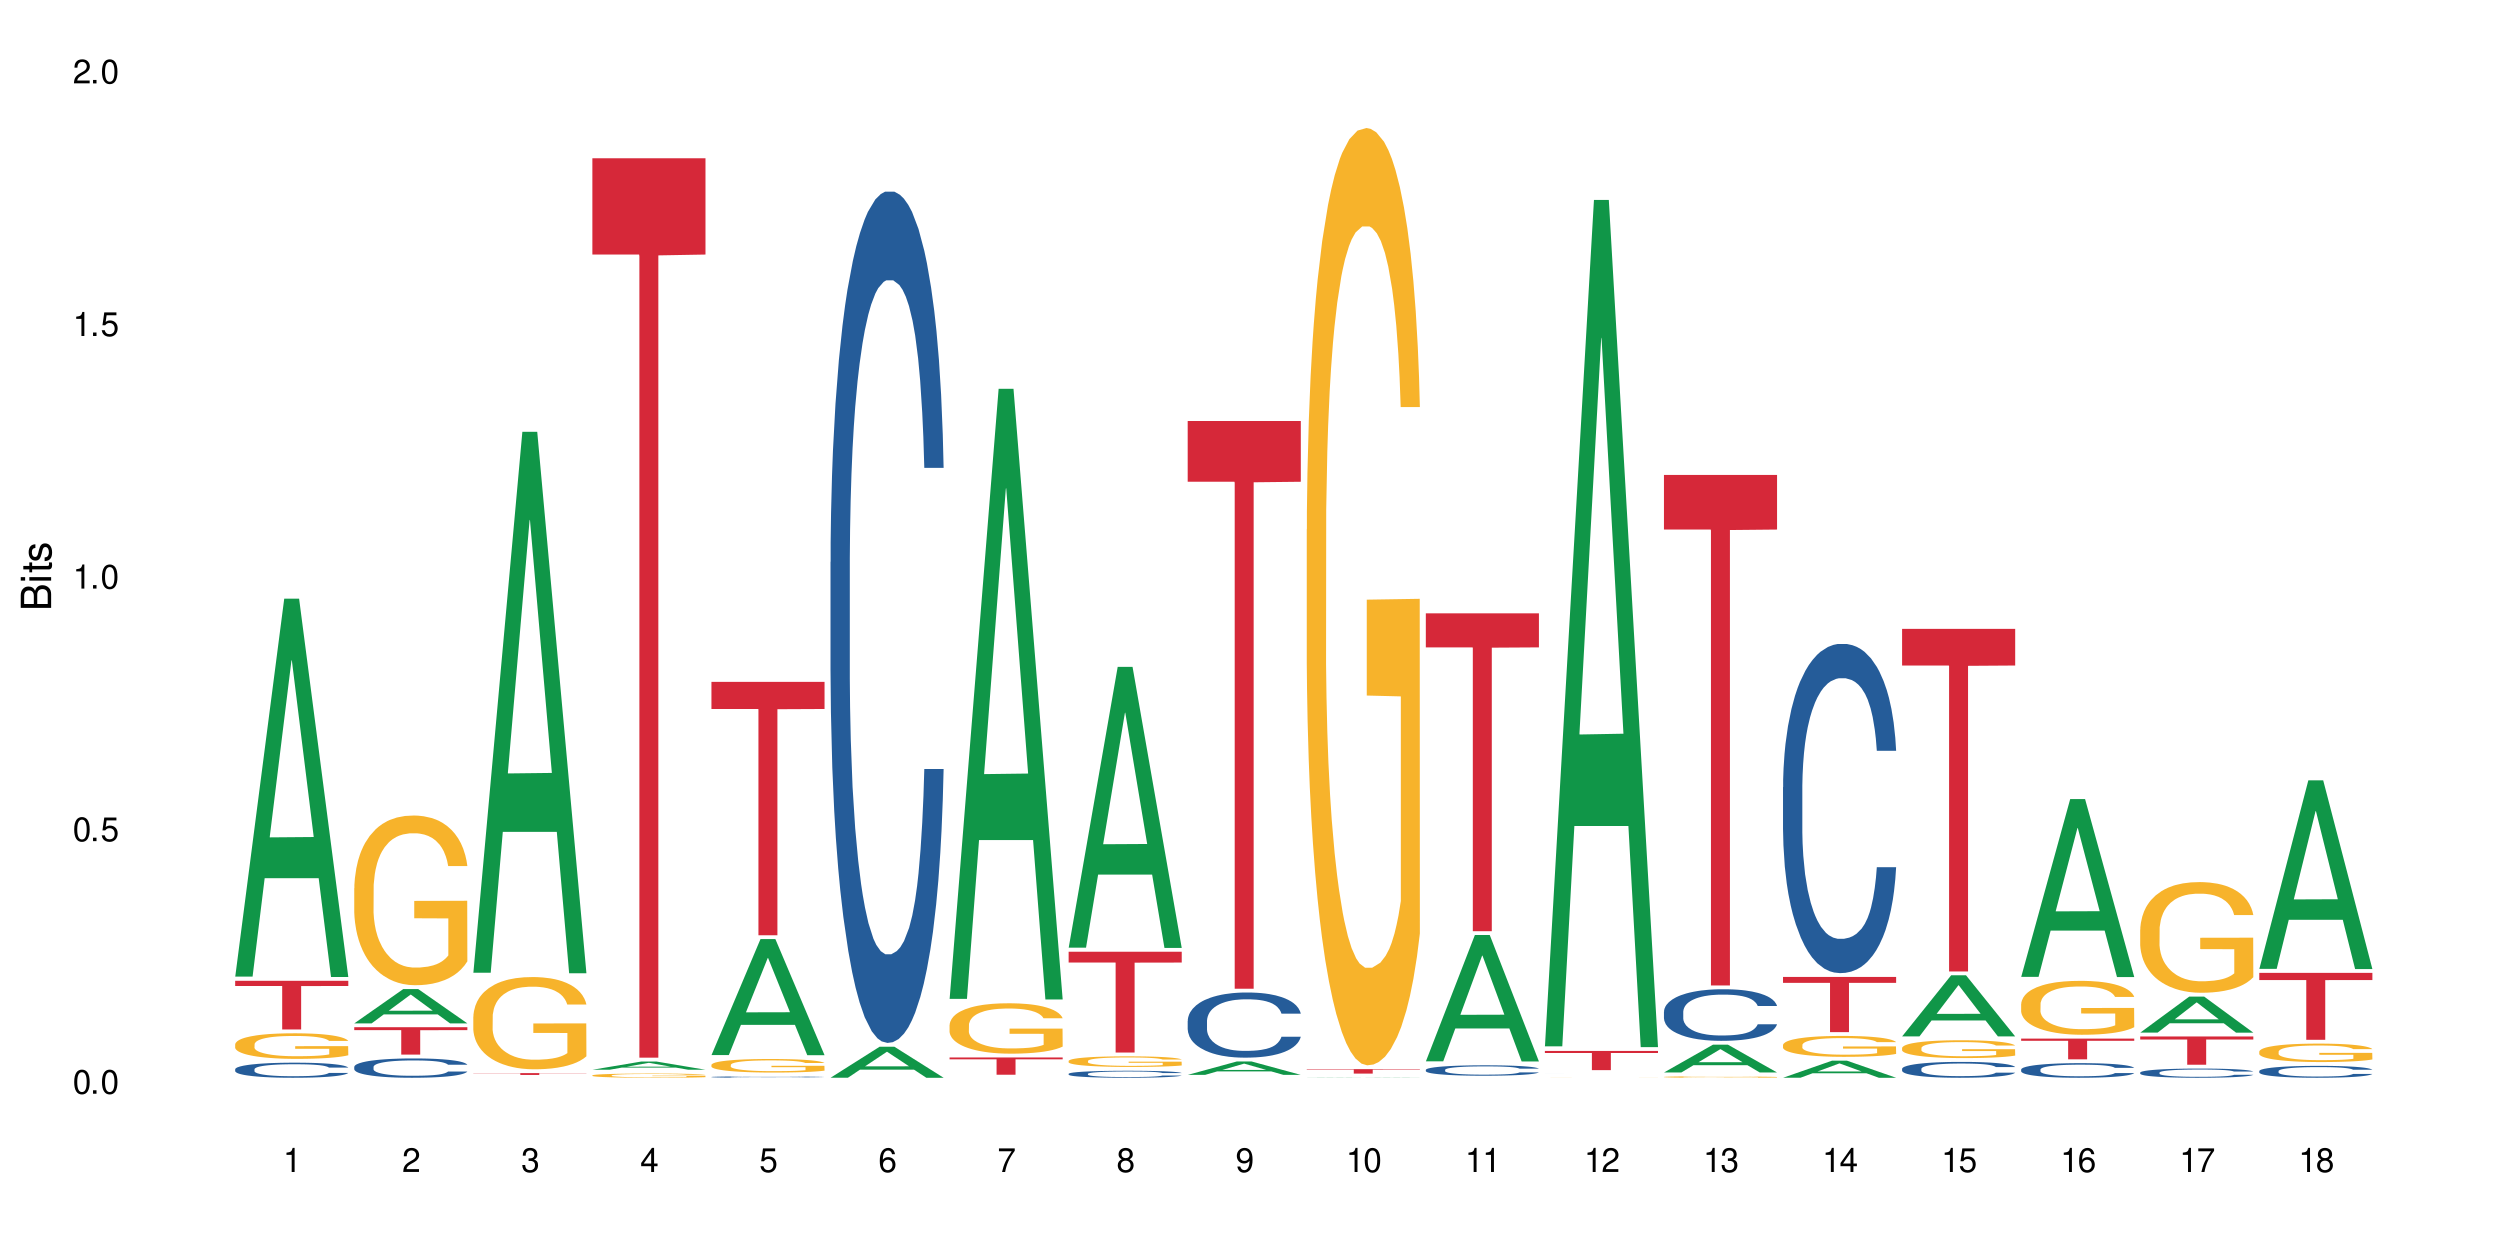 <?xml version="1.0" encoding="UTF-8"?>
<svg xmlns="http://www.w3.org/2000/svg" xmlns:xlink="http://www.w3.org/1999/xlink" width="720" height="360" viewBox="0 0 720 360">
<defs>
<g>
<g id="glyph-0-0">
</g>
<g id="glyph-0-1">
<path d="M 2.641 -6.938 C 2 -6.938 1.422 -6.656 1.078 -6.172 C 0.641 -5.562 0.406 -4.641 0.406 -3.359 C 0.406 -1.016 1.188 0.219 2.641 0.219 C 4.078 0.219 4.859 -1.016 4.859 -3.297 C 4.859 -4.641 4.656 -5.547 4.203 -6.172 C 3.844 -6.656 3.281 -6.938 2.641 -6.938 Z M 2.641 -6.188 C 3.547 -6.188 4 -5.25 4 -3.375 C 4 -1.406 3.562 -0.484 2.625 -0.484 C 1.734 -0.484 1.281 -1.438 1.281 -3.344 C 1.281 -5.25 1.734 -6.188 2.641 -6.188 Z M 2.641 -6.188 "/>
</g>
<g id="glyph-0-2">
<path d="M 1.828 -1 L 0.828 -1 L 0.828 0 L 1.828 0 Z M 1.828 -1 "/>
</g>
<g id="glyph-0-3">
<path d="M 4.562 -6.797 L 1.062 -6.797 L 0.547 -3.094 L 1.328 -3.094 C 1.719 -3.562 2.047 -3.734 2.578 -3.734 C 3.484 -3.734 4.062 -3.109 4.062 -2.094 C 4.062 -1.125 3.484 -0.531 2.578 -0.531 C 1.828 -0.531 1.375 -0.906 1.188 -1.672 L 0.328 -1.672 C 0.453 -1.109 0.547 -0.844 0.75 -0.594 C 1.125 -0.078 1.828 0.219 2.594 0.219 C 3.969 0.219 4.922 -0.781 4.922 -2.219 C 4.922 -3.562 4.031 -4.484 2.719 -4.484 C 2.25 -4.484 1.859 -4.359 1.469 -4.062 L 1.734 -5.969 L 4.562 -5.969 Z M 4.562 -6.797 "/>
</g>
<g id="glyph-0-4">
<path d="M 2.484 -4.938 L 2.484 0 L 3.328 0 L 3.328 -6.938 L 2.766 -6.938 C 2.469 -5.875 2.281 -5.734 0.984 -5.562 L 0.984 -4.938 Z M 2.484 -4.938 "/>
</g>
<g id="glyph-0-5">
<path d="M 4.859 -0.828 L 1.281 -0.828 C 1.359 -1.406 1.672 -1.781 2.5 -2.281 L 3.469 -2.828 C 4.406 -3.344 4.906 -4.062 4.906 -4.906 C 4.906 -5.484 4.672 -6.031 4.266 -6.406 C 3.859 -6.766 3.375 -6.938 2.719 -6.938 C 1.859 -6.938 1.219 -6.625 0.844 -6.031 C 0.609 -5.672 0.5 -5.234 0.484 -4.531 L 1.328 -4.531 C 1.359 -5.016 1.406 -5.281 1.531 -5.516 C 1.75 -5.938 2.188 -6.203 2.703 -6.203 C 3.469 -6.203 4.031 -5.641 4.031 -4.891 C 4.031 -4.344 3.719 -3.859 3.125 -3.516 L 2.234 -3 C 0.812 -2.172 0.406 -1.531 0.328 -0.016 L 4.859 -0.016 Z M 4.859 -0.828 "/>
</g>
<g id="glyph-0-6">
<path d="M 2.125 -3.188 L 2.578 -3.188 C 3.5 -3.188 3.984 -2.766 3.984 -1.922 C 3.984 -1.062 3.469 -0.531 2.594 -0.531 C 1.656 -0.531 1.203 -1 1.156 -2.016 L 0.312 -2.016 C 0.344 -1.453 0.438 -1.094 0.609 -0.781 C 0.953 -0.109 1.625 0.219 2.547 0.219 C 3.953 0.219 4.859 -0.625 4.859 -1.938 C 4.859 -2.828 4.516 -3.297 3.703 -3.594 C 4.344 -3.844 4.656 -4.328 4.656 -5.031 C 4.656 -6.219 3.875 -6.938 2.578 -6.938 C 1.203 -6.938 0.484 -6.172 0.453 -4.703 L 1.297 -4.703 C 1.312 -5.125 1.344 -5.359 1.453 -5.578 C 1.641 -5.969 2.062 -6.203 2.594 -6.203 C 3.344 -6.203 3.797 -5.75 3.797 -5 C 3.797 -4.516 3.609 -4.219 3.25 -4.047 C 3.016 -3.953 2.703 -3.922 2.125 -3.906 Z M 2.125 -3.188 "/>
</g>
<g id="glyph-0-7">
<path d="M 3.141 -1.672 L 3.141 0 L 3.984 0 L 3.984 -1.672 L 4.984 -1.672 L 4.984 -2.438 L 3.984 -2.438 L 3.984 -6.938 L 3.359 -6.938 L 0.266 -2.578 L 0.266 -1.672 Z M 3.141 -2.438 L 1 -2.438 L 3.141 -5.5 Z M 3.141 -2.438 "/>
</g>
<g id="glyph-0-8">
<path d="M 4.781 -5.125 C 4.609 -6.266 3.891 -6.938 2.844 -6.938 C 2.094 -6.938 1.422 -6.578 1.031 -5.953 C 0.594 -5.266 0.406 -4.422 0.406 -3.172 C 0.406 -2 0.578 -1.25 0.984 -0.641 C 1.359 -0.078 1.953 0.219 2.703 0.219 C 3.984 0.219 4.922 -0.75 4.922 -2.094 C 4.922 -3.375 4.062 -4.281 2.844 -4.281 C 2.172 -4.281 1.641 -4.031 1.281 -3.516 C 1.281 -5.234 1.828 -6.188 2.797 -6.188 C 3.391 -6.188 3.797 -5.797 3.938 -5.125 Z M 2.734 -3.531 C 3.547 -3.531 4.062 -2.953 4.062 -2.031 C 4.062 -1.156 3.484 -0.531 2.703 -0.531 C 1.922 -0.531 1.328 -1.188 1.328 -2.078 C 1.328 -2.938 1.906 -3.531 2.734 -3.531 Z M 2.734 -3.531 "/>
</g>
<g id="glyph-0-9">
<path d="M 4.984 -6.797 L 0.438 -6.797 L 0.438 -5.969 L 4.109 -5.969 C 2.5 -3.656 1.828 -2.234 1.328 0 L 2.219 0 C 2.594 -2.172 3.453 -4.047 4.984 -6.094 Z M 4.984 -6.797 "/>
</g>
<g id="glyph-0-10">
<path d="M 3.75 -3.656 C 4.469 -4.094 4.688 -4.438 4.688 -5.078 C 4.688 -6.172 3.844 -6.938 2.641 -6.938 C 1.438 -6.938 0.594 -6.172 0.594 -5.094 C 0.594 -4.438 0.812 -4.094 1.516 -3.656 C 0.734 -3.266 0.359 -2.703 0.359 -1.922 C 0.359 -0.656 1.281 0.219 2.641 0.219 C 3.984 0.219 4.922 -0.656 4.922 -1.922 C 4.922 -2.703 4.531 -3.266 3.75 -3.656 Z M 2.641 -6.188 C 3.359 -6.188 3.812 -5.75 3.812 -5.062 C 3.812 -4.406 3.344 -3.984 2.641 -3.984 C 1.922 -3.984 1.453 -4.406 1.453 -5.078 C 1.453 -5.75 1.922 -6.188 2.641 -6.188 Z M 2.641 -3.266 C 3.484 -3.266 4.062 -2.719 4.062 -1.906 C 4.062 -1.078 3.484 -0.531 2.625 -0.531 C 1.797 -0.531 1.219 -1.094 1.219 -1.906 C 1.219 -2.719 1.781 -3.266 2.641 -3.266 Z M 2.641 -3.266 "/>
</g>
<g id="glyph-0-11">
<path d="M 0.516 -1.578 C 0.672 -0.453 1.406 0.219 2.438 0.219 C 3.188 0.219 3.859 -0.141 4.266 -0.766 C 4.688 -1.453 4.891 -2.297 4.891 -3.547 C 4.891 -4.719 4.703 -5.453 4.312 -6.078 C 3.938 -6.641 3.344 -6.938 2.594 -6.938 C 1.297 -6.938 0.359 -5.969 0.359 -4.625 C 0.359 -3.344 1.234 -2.453 2.453 -2.453 C 3.094 -2.453 3.578 -2.672 4.016 -3.203 C 4 -1.484 3.469 -0.531 2.5 -0.531 C 1.906 -0.531 1.484 -0.906 1.359 -1.578 Z M 2.578 -6.203 C 3.375 -6.203 3.969 -5.531 3.969 -4.641 C 3.969 -3.797 3.391 -3.188 2.547 -3.188 C 1.734 -3.188 1.234 -3.766 1.234 -4.688 C 1.234 -5.562 1.797 -6.203 2.578 -6.203 Z M 2.578 -6.203 "/>
</g>
<g id="glyph-1-0">
</g>
<g id="glyph-1-1">
<path d="M 0 -0.953 L 0 -4.891 C 0 -5.719 -0.234 -6.344 -0.734 -6.797 C -1.188 -7.234 -1.812 -7.469 -2.5 -7.469 C -3.547 -7.469 -4.188 -7 -4.625 -5.875 C -4.984 -6.688 -5.625 -7.094 -6.531 -7.094 C -7.172 -7.094 -7.734 -6.859 -8.141 -6.391 C -8.562 -5.922 -8.75 -5.344 -8.75 -4.5 L -8.75 -0.953 Z M -4.984 -2.062 L -7.766 -2.062 L -7.766 -4.219 C -7.766 -4.844 -7.688 -5.203 -7.453 -5.5 C -7.219 -5.812 -6.859 -5.969 -6.375 -5.969 C -5.891 -5.969 -5.531 -5.812 -5.297 -5.5 C -5.062 -5.203 -4.984 -4.844 -4.984 -4.219 Z M -0.984 -2.062 L -4 -2.062 L -4 -4.781 C -4 -5.766 -3.438 -6.359 -2.484 -6.359 C -1.547 -6.359 -0.984 -5.766 -0.984 -4.781 Z M -0.984 -2.062 "/>
</g>
<g id="glyph-1-2">
<path d="M -6.281 -1.797 L -6.281 -0.797 L 0 -0.797 L 0 -1.797 Z M -8.75 -1.797 L -8.75 -0.797 L -7.484 -0.797 L -7.484 -1.797 Z M -8.75 -1.797 "/>
</g>
<g id="glyph-1-3">
<path d="M -6.281 -3.047 L -6.281 -2.016 L -8.016 -2.016 L -8.016 -1.016 L -6.281 -1.016 L -6.281 -0.172 L -5.469 -0.172 L -5.469 -1.016 L -0.719 -1.016 C -0.078 -1.016 0.281 -1.453 0.281 -2.234 C 0.281 -2.5 0.25 -2.719 0.188 -3.047 L -0.641 -3.047 C -0.609 -2.906 -0.594 -2.766 -0.594 -2.562 C -0.594 -2.141 -0.719 -2.016 -1.156 -2.016 L -5.469 -2.016 L -5.469 -3.047 Z M -6.281 -3.047 "/>
</g>
<g id="glyph-1-4">
<path d="M -4.531 -5.25 C -5.766 -5.25 -6.469 -4.422 -6.469 -2.969 C -6.469 -1.516 -5.719 -0.562 -4.547 -0.562 C -3.562 -0.562 -3.094 -1.062 -2.734 -2.562 L -2.516 -3.484 C -2.344 -4.188 -2.094 -4.469 -1.641 -4.469 C -1.047 -4.469 -0.641 -3.875 -0.641 -3 C -0.641 -2.453 -0.797 -2 -1.062 -1.75 C -1.25 -1.594 -1.422 -1.531 -1.875 -1.469 L -1.875 -0.406 C -0.422 -0.453 0.281 -1.266 0.281 -2.922 C 0.281 -4.5 -0.5 -5.516 -1.719 -5.516 C -2.656 -5.516 -3.172 -4.984 -3.469 -3.734 L -3.703 -2.766 C -3.891 -1.953 -4.156 -1.609 -4.594 -1.609 C -5.188 -1.609 -5.547 -2.125 -5.547 -2.938 C -5.547 -3.75 -5.203 -4.172 -4.531 -4.203 Z M -4.531 -5.25 "/>
</g>
</g>
</defs>
<rect x="-72" y="-36" width="864" height="432" fill="rgb(100%, 100%, 100%)" fill-opacity="1"/>
<path fill-rule="nonzero" fill="rgb(6.275%, 58.824%, 28.235%)" fill-opacity="1" d="M 67.73 281.27 L 67.766 281.168 L 81.859 172.41 L 86.141 172.41 L 100.309 281.371 L 95.332 281.371 L 91.781 252.93 L 76.223 252.93 L 72.742 281.27 L 67.73 281.27 L 77.719 241.164 L 90.352 241.059 L 84.055 190.211 L 83.984 190.109 L 83.914 190.418 L 77.684 241.059 L 77.719 241.164 Z M 67.73 281.27 "/>
<path fill-rule="nonzero" fill="rgb(14.51%, 36.078%, 60%)" fill-opacity="1" d="M 67.73 307.945 L 67.77 307.941 L 67.77 307.844 L 67.891 307.695 L 68.168 307.504 L 68.445 307.371 L 69.16 307.137 L 70.152 306.91 L 71.188 306.738 L 71.941 306.633 L 72.617 306.555 L 74.168 306.406 L 75.16 306.332 L 76.234 306.266 L 77.543 306.195 L 78.496 306.156 L 80.641 306.094 L 82.23 306.066 L 83.461 306.055 L 86.125 306.055 L 87.715 306.07 L 88.867 306.09 L 90.137 306.121 L 91.211 306.156 L 93.078 306.246 L 94.746 306.355 L 95.5 306.418 L 96.691 306.543 L 97.605 306.66 L 98.242 306.766 L 98.957 306.91 L 99.594 307.09 L 100.07 307.293 L 100.309 307.465 L 94.746 307.465 L 94.469 307.305 L 94.148 307.18 L 93.555 307.02 L 92.957 306.902 L 92.125 306.789 L 91.367 306.715 L 90.336 306.637 L 89.422 306.59 L 88.469 306.555 L 87.555 306.531 L 85.809 306.508 L 83.781 306.508 L 83.027 306.516 L 81.477 306.547 L 80.641 306.574 L 79.449 306.629 L 78.617 306.68 L 77.621 306.762 L 76.949 306.828 L 76.113 306.93 L 75.516 307.023 L 74.844 307.152 L 74.445 307.254 L 74.086 307.363 L 73.77 307.496 L 73.531 307.633 L 73.371 307.781 L 73.293 307.926 L 73.293 308.539 L 73.371 308.684 L 73.57 308.848 L 74.086 309.09 L 74.844 309.301 L 75.715 309.469 L 76.551 309.586 L 77.027 309.645 L 77.664 309.707 L 78.656 309.785 L 80.086 309.867 L 80.922 309.898 L 82.191 309.93 L 83.504 309.945 L 85.25 309.945 L 86.801 309.93 L 87.832 309.91 L 88.906 309.879 L 90.375 309.809 L 91.289 309.746 L 92.082 309.672 L 92.68 309.598 L 93.078 309.531 L 93.672 309.41 L 94.148 309.273 L 94.508 309.137 L 94.746 309 L 100.309 309 L 100.07 309.16 L 99.711 309.312 L 99.355 309.43 L 98.797 309.566 L 98.16 309.691 L 97.246 309.828 L 96.492 309.922 L 95.5 310.02 L 94.586 310.098 L 93.594 310.164 L 92.125 310.242 L 91.168 310.281 L 90.137 310.32 L 88.906 310.352 L 87.355 310.379 L 85.688 310.395 L 84.137 310.398 L 82.469 310.391 L 81.238 310.375 L 79.609 310.34 L 77.582 310.266 L 76.113 310.191 L 74.961 310.117 L 73.969 310.035 L 72.855 309.93 L 71.426 309.754 L 70.551 309.621 L 69.957 309.508 L 69.281 309.352 L 68.805 309.215 L 68.246 308.992 L 67.852 308.711 L 67.73 308.492 Z M 67.73 307.945 "/>
<path fill-rule="nonzero" fill="rgb(96.863%, 70.196%, 16.863%)" fill-opacity="1" d="M 67.73 300.742 L 67.77 300.738 L 67.77 300.602 L 67.93 300.301 L 68.328 299.883 L 68.844 299.539 L 69.398 299.27 L 69.758 299.129 L 70.352 298.926 L 70.871 298.777 L 72.18 298.477 L 73.848 298.191 L 74.762 298.07 L 75.797 297.957 L 77.266 297.828 L 77.941 297.781 L 80.008 297.676 L 82.352 297.609 L 84.934 297.586 L 86.125 297.594 L 87.754 297.621 L 89.977 297.695 L 91.25 297.762 L 92.242 297.828 L 93.273 297.918 L 94.547 298.051 L 95.738 298.215 L 96.691 298.375 L 97.645 298.578 L 98.441 298.793 L 99.113 299.027 L 99.711 299.309 L 100.07 299.547 L 100.309 299.781 L 94.785 299.781 L 94.469 299.547 L 94.109 299.363 L 93.516 299.141 L 92.918 298.98 L 92.32 298.852 L 91.211 298.676 L 90.258 298.57 L 89.062 298.477 L 87.914 298.414 L 86.602 298.375 L 85.809 298.363 L 83.699 298.363 L 81.793 298.41 L 80.684 298.461 L 79.887 298.516 L 78.773 298.617 L 78.102 298.699 L 77.703 298.75 L 76.512 298.961 L 75.715 299.148 L 75.277 299.277 L 74.723 299.477 L 74.324 299.66 L 73.887 299.93 L 73.648 300.133 L 73.332 300.59 L 73.293 301.801 L 73.41 302.055 L 73.648 302.332 L 73.969 302.574 L 74.445 302.828 L 74.922 303.023 L 75.754 303.285 L 76.473 303.461 L 77.027 303.574 L 78.102 303.758 L 78.535 303.816 L 79.57 303.938 L 80.641 304.035 L 81.953 304.113 L 82.945 304.156 L 84.535 304.188 L 86.562 304.188 L 88.945 304.148 L 90.453 304.094 L 91.488 304.039 L 92.164 303.992 L 92.996 303.918 L 93.594 303.852 L 94.148 303.777 L 94.824 303.664 L 94.824 302.055 L 85.012 302.047 L 85.012 301.297 L 100.266 301.289 L 100.309 303.918 L 99.473 304.102 L 98.441 304.277 L 97.445 304.41 L 96.414 304.523 L 94.945 304.652 L 93.754 304.734 L 91.926 304.828 L 90.258 304.887 L 88.508 304.93 L 86.957 304.949 L 85.133 304.957 L 83.504 304.941 L 81.754 304.902 L 80.363 304.848 L 79.094 304.781 L 77.82 304.691 L 76.234 304.551 L 75.199 304.438 L 74.129 304.297 L 73.055 304.129 L 72.102 303.945 L 71.465 303.805 L 70.828 303.645 L 70.152 303.441 L 69.52 303.211 L 69.043 303.004 L 68.605 302.77 L 68.289 302.547 L 67.969 302.242 L 67.809 302 L 67.73 301.793 Z M 67.73 300.742 "/>
<path fill-rule="nonzero" fill="rgb(83.922%, 15.686%, 22.353%)" fill-opacity="1" d="M 67.73 282.469 L 100.309 282.469 L 100.309 283.969 L 86.73 283.984 L 86.73 296.488 L 81.27 296.488 L 81.27 283.996 L 81.188 283.969 L 67.73 283.969 Z M 67.73 282.469 "/>
<path fill-rule="nonzero" fill="rgb(6.275%, 58.824%, 28.235%)" fill-opacity="1" d="M 102.023 294.73 L 102.055 294.719 L 116.152 284.844 L 120.434 284.844 L 134.598 294.738 L 129.621 294.738 L 126.07 292.156 L 110.512 292.156 L 107.035 294.73 L 102.023 294.73 L 112.012 291.086 L 124.645 291.078 L 118.344 286.461 L 118.273 286.449 L 118.207 286.477 L 111.977 291.078 L 112.012 291.086 Z M 102.023 294.73 "/>
<path fill-rule="nonzero" fill="rgb(14.51%, 36.078%, 60%)" fill-opacity="1" d="M 102.023 307.254 L 102.062 307.25 L 102.062 307.129 L 102.18 306.934 L 102.457 306.691 L 102.738 306.523 L 103.453 306.223 L 104.445 305.93 L 105.477 305.707 L 106.234 305.574 L 106.906 305.473 L 108.457 305.285 L 109.449 305.188 L 110.523 305.102 L 111.836 305.016 L 112.789 304.965 L 114.934 304.883 L 116.523 304.848 L 117.754 304.832 L 120.414 304.832 L 122.004 304.852 L 123.156 304.879 L 124.426 304.918 L 125.5 304.965 L 127.367 305.078 L 129.035 305.219 L 129.789 305.301 L 130.98 305.457 L 131.895 305.609 L 132.531 305.742 L 133.246 305.93 L 133.883 306.16 L 134.359 306.422 L 134.598 306.637 L 129.035 306.637 L 128.758 306.434 L 128.441 306.277 L 127.844 306.07 L 127.25 305.922 L 126.414 305.773 L 125.66 305.676 L 124.625 305.582 L 123.711 305.52 L 122.758 305.473 L 121.844 305.441 L 120.098 305.414 L 118.07 305.414 L 117.316 305.422 L 115.766 305.465 L 114.934 305.5 L 113.742 305.57 L 112.906 305.637 L 111.914 305.738 L 111.238 305.824 L 110.402 305.957 L 109.809 306.074 L 109.133 306.242 L 108.734 306.367 L 108.379 306.512 L 108.059 306.68 L 107.82 306.855 L 107.664 307.047 L 107.582 307.23 L 107.582 308.016 L 107.664 308.199 L 107.863 308.414 L 108.379 308.723 L 109.133 308.992 L 110.008 309.207 L 110.84 309.359 L 111.316 309.43 L 111.953 309.512 L 112.945 309.613 L 114.375 309.715 L 115.211 309.758 L 116.48 309.797 L 117.793 309.816 L 119.543 309.816 L 121.09 309.797 L 122.125 309.773 L 123.195 309.73 L 124.664 309.645 L 125.578 309.562 L 126.375 309.469 L 126.969 309.371 L 127.367 309.289 L 127.965 309.133 L 128.441 308.957 L 128.797 308.781 L 129.035 308.605 L 134.598 308.605 L 134.359 308.812 L 134 309.008 L 133.645 309.156 L 133.09 309.336 L 132.453 309.492 L 131.539 309.672 L 130.785 309.789 L 129.789 309.914 L 128.875 310.012 L 127.883 310.098 L 126.414 310.199 L 125.461 310.25 L 124.426 310.297 L 123.195 310.336 L 121.648 310.371 L 119.977 310.395 L 118.43 310.398 L 116.762 310.387 L 115.527 310.367 L 113.898 310.32 L 111.875 310.23 L 110.402 310.133 L 109.25 310.035 L 108.258 309.934 L 107.145 309.797 L 105.715 309.574 L 104.844 309.402 L 104.246 309.258 L 103.57 309.059 L 103.094 308.883 L 102.539 308.598 L 102.141 308.234 L 102.023 307.957 Z M 102.023 307.254 "/>
<path fill-rule="nonzero" fill="rgb(96.863%, 70.196%, 16.863%)" fill-opacity="1" d="M 102.023 255.801 L 102.062 255.758 L 102.062 254.863 L 102.219 252.855 L 102.617 250.086 L 103.133 247.812 L 103.691 246.027 L 104.047 245.09 L 104.645 243.75 L 105.16 242.766 L 106.473 240.758 L 108.141 238.883 L 109.055 238.082 L 110.086 237.32 L 111.555 236.473 L 112.23 236.16 L 114.297 235.445 L 116.641 235 L 119.223 234.867 L 120.414 234.91 L 122.043 235.09 L 124.27 235.582 L 125.539 236.027 L 126.531 236.473 L 127.566 237.055 L 128.836 237.945 L 130.027 239.02 L 130.98 240.09 L 131.938 241.43 L 132.73 242.855 L 133.406 244.418 L 134 246.293 L 134.359 247.855 L 134.598 249.418 L 129.074 249.418 L 128.758 247.855 L 128.398 246.652 L 127.805 245.176 L 127.207 244.105 L 126.613 243.258 L 125.5 242.098 L 124.547 241.383 L 123.355 240.758 L 122.203 240.355 L 120.891 240.09 L 120.098 240 L 117.992 240 L 116.086 240.312 L 114.973 240.668 L 114.18 241.027 L 113.066 241.695 L 112.391 242.23 L 111.992 242.59 L 110.801 243.973 L 110.008 245.223 L 109.57 246.07 L 109.012 247.41 L 108.617 248.613 L 108.18 250.398 L 107.941 251.738 L 107.621 254.773 L 107.582 262.809 L 107.703 264.504 L 107.941 266.336 L 108.258 267.941 L 108.734 269.637 L 109.211 270.934 L 110.047 272.676 L 110.762 273.836 L 111.316 274.594 L 112.391 275.797 L 112.828 276.199 L 113.859 277.004 L 114.934 277.629 L 116.242 278.164 L 117.238 278.434 L 118.824 278.656 L 120.852 278.656 L 123.234 278.387 L 124.746 278.031 L 125.777 277.672 L 126.453 277.359 L 127.289 276.871 L 127.883 276.422 L 128.441 275.934 L 129.117 275.172 L 129.117 264.504 L 119.301 264.461 L 119.301 259.461 L 134.559 259.418 L 134.598 276.871 L 133.762 278.074 L 132.73 279.234 L 131.738 280.129 L 130.703 280.887 L 129.234 281.734 L 128.043 282.27 L 126.215 282.895 L 124.547 283.297 L 122.797 283.566 L 121.25 283.699 L 119.422 283.742 L 117.793 283.656 L 116.047 283.387 L 114.656 283.031 L 113.383 282.582 L 112.113 282.004 L 110.523 281.066 L 109.488 280.309 L 108.418 279.371 L 107.344 278.254 L 106.391 277.047 L 105.754 276.109 L 105.121 275.039 L 104.445 273.699 L 103.809 272.184 L 103.332 270.801 L 102.895 269.238 L 102.578 267.766 L 102.262 265.754 L 102.102 264.148 L 102.023 262.766 Z M 102.023 255.801 "/>
<path fill-rule="nonzero" fill="rgb(83.922%, 15.686%, 22.353%)" fill-opacity="1" d="M 102.023 295.836 L 134.598 295.836 L 134.598 296.684 L 121.02 296.691 L 121.02 303.734 L 115.559 303.734 L 115.559 296.699 L 115.48 296.684 L 102.023 296.684 Z M 102.023 295.836 "/>
<path fill-rule="nonzero" fill="rgb(6.275%, 58.824%, 28.235%)" fill-opacity="1" d="M 136.312 280.145 L 136.348 280 L 150.441 124.355 L 154.723 124.355 L 168.887 280.293 L 163.91 280.293 L 160.359 239.586 L 144.805 239.586 L 141.324 280.145 L 136.312 280.145 L 146.301 222.75 L 158.934 222.602 L 152.637 149.832 L 152.566 149.688 L 152.496 150.125 L 146.266 222.602 L 146.301 222.75 Z M 136.312 280.145 "/>
<path fill-rule="nonzero" fill="rgb(96.863%, 70.196%, 16.863%)" fill-opacity="1" d="M 136.312 292.77 L 136.352 292.746 L 136.352 292.262 L 136.512 291.168 L 136.906 289.664 L 137.426 288.426 L 137.98 287.457 L 138.34 286.945 L 138.934 286.219 L 139.449 285.684 L 140.762 284.594 L 142.43 283.574 L 143.344 283.137 L 144.375 282.727 L 145.848 282.266 L 146.523 282.094 L 148.586 281.707 L 150.93 281.465 L 153.516 281.391 L 154.707 281.414 L 156.336 281.512 L 158.559 281.777 L 159.832 282.023 L 160.824 282.266 L 161.855 282.578 L 163.129 283.066 L 164.32 283.648 L 165.273 284.23 L 166.227 284.957 L 167.02 285.734 L 167.695 286.582 L 168.293 287.602 L 168.648 288.449 L 168.887 289.301 L 163.367 289.301 L 163.047 288.449 L 162.691 287.797 L 162.094 286.996 L 161.5 286.414 L 160.902 285.953 L 159.789 285.32 L 158.836 284.934 L 157.645 284.594 L 156.492 284.375 L 155.184 284.23 L 154.387 284.18 L 152.281 284.18 L 150.375 284.352 L 149.262 284.543 L 148.469 284.738 L 147.355 285.102 L 146.68 285.395 L 146.285 285.59 L 145.09 286.34 L 144.297 287.02 L 143.859 287.48 L 143.305 288.207 L 142.906 288.863 L 142.469 289.832 L 142.23 290.562 L 141.914 292.211 L 141.875 296.578 L 141.992 297.5 L 142.23 298.496 L 142.551 299.367 L 143.027 300.289 L 143.504 300.992 L 144.336 301.941 L 145.051 302.57 L 145.609 302.984 L 146.68 303.637 L 147.117 303.855 L 148.152 304.293 L 149.223 304.633 L 150.535 304.926 L 151.527 305.07 L 153.117 305.191 L 155.145 305.191 L 157.527 305.047 L 159.035 304.852 L 160.07 304.656 L 160.742 304.488 L 161.578 304.219 L 162.176 303.977 L 162.73 303.711 L 163.406 303.297 L 163.406 297.5 L 153.594 297.477 L 153.594 294.758 L 168.848 294.734 L 168.887 304.219 L 168.055 304.875 L 167.02 305.508 L 166.027 305.992 L 164.996 306.402 L 163.523 306.863 L 162.332 307.156 L 160.504 307.496 L 158.836 307.715 L 157.09 307.859 L 155.539 307.934 L 153.711 307.957 L 152.082 307.91 L 150.336 307.762 L 148.945 307.57 L 147.676 307.324 L 146.402 307.012 L 144.812 306.5 L 143.781 306.09 L 142.707 305.578 L 141.637 304.973 L 140.684 304.316 L 140.047 303.809 L 139.41 303.227 L 138.734 302.5 L 138.102 301.672 L 137.625 300.922 L 137.188 300.07 L 136.867 299.27 L 136.551 298.18 L 136.391 297.305 L 136.312 296.555 Z M 136.312 292.77 "/>
<path fill-rule="nonzero" fill="rgb(83.922%, 15.686%, 22.353%)" fill-opacity="1" d="M 136.312 309.055 L 168.887 309.055 L 168.887 309.113 L 155.312 309.113 L 155.312 309.586 L 149.848 309.586 L 149.848 309.113 L 136.312 309.113 Z M 136.312 309.055 "/>
<path fill-rule="nonzero" fill="rgb(6.275%, 58.824%, 28.235%)" fill-opacity="1" d="M 170.602 308.082 L 170.637 308.082 L 184.734 305.715 L 189.016 305.715 L 203.18 308.086 L 198.203 308.086 L 194.652 307.469 L 179.094 307.469 L 175.613 308.082 L 170.602 308.082 L 180.59 307.211 L 193.227 307.207 L 186.926 306.102 L 186.855 306.102 L 186.785 306.105 L 180.555 307.207 L 180.59 307.211 Z M 170.602 308.082 "/>
<path fill-rule="nonzero" fill="rgb(96.863%, 70.196%, 16.863%)" fill-opacity="1" d="M 170.602 309.703 L 170.641 309.703 L 170.641 309.68 L 170.801 309.629 L 171.199 309.562 L 171.715 309.504 L 172.27 309.461 L 172.629 309.438 L 173.227 309.406 L 173.742 309.379 L 175.051 309.332 L 176.719 309.285 L 177.633 309.266 L 178.668 309.246 L 180.137 309.223 L 180.812 309.215 L 182.879 309.199 L 185.223 309.188 L 187.805 309.184 L 188.996 309.184 L 190.625 309.191 L 192.852 309.203 L 194.121 309.211 L 195.113 309.223 L 196.148 309.238 L 197.418 309.262 L 198.609 309.285 L 199.562 309.312 L 200.516 309.348 L 201.312 309.383 L 201.988 309.422 L 202.582 309.469 L 202.941 309.508 L 203.18 309.547 L 197.656 309.547 L 197.34 309.508 L 196.98 309.477 L 196.387 309.441 L 195.789 309.414 L 195.195 309.391 L 194.082 309.363 L 193.129 309.348 L 191.938 309.332 L 190.785 309.32 L 189.473 309.312 L 186.574 309.312 L 184.664 309.32 L 183.555 309.328 L 182.758 309.336 L 181.648 309.355 L 180.973 309.367 L 180.574 309.375 L 179.383 309.41 L 178.586 309.441 L 178.152 309.461 L 177.594 309.496 L 177.199 309.527 L 176.762 309.57 L 176.523 309.602 L 176.203 309.68 L 176.164 309.879 L 176.285 309.922 L 176.523 309.965 L 176.84 310.004 L 177.316 310.047 L 177.793 310.078 L 178.629 310.121 L 179.344 310.152 L 179.898 310.172 L 180.973 310.199 L 181.41 310.211 L 182.441 310.23 L 183.516 310.246 L 184.824 310.258 L 185.816 310.266 L 187.406 310.27 L 189.434 310.27 L 191.816 310.266 L 193.328 310.258 L 194.359 310.246 L 195.035 310.238 L 195.867 310.227 L 196.465 310.215 L 197.02 310.203 L 197.695 310.184 L 197.695 309.922 L 187.883 309.918 L 187.883 309.793 L 203.141 309.793 L 203.18 310.227 L 202.344 310.258 L 201.312 310.285 L 200.316 310.309 L 199.285 310.328 L 197.816 310.348 L 196.625 310.359 L 194.797 310.375 L 193.129 310.387 L 191.379 310.395 L 189.832 310.398 L 188.004 310.398 L 186.375 310.395 L 184.625 310.391 L 183.234 310.379 L 181.965 310.367 L 180.691 310.355 L 179.105 310.332 L 178.07 310.312 L 177 310.289 L 175.926 310.262 L 174.973 310.23 L 174.336 310.207 L 173.703 310.184 L 173.027 310.148 L 172.391 310.109 L 171.914 310.078 L 171.477 310.039 L 171.16 310 L 170.84 309.949 L 170.684 309.91 L 170.602 309.875 Z M 170.602 309.703 "/>
<path fill-rule="nonzero" fill="rgb(83.922%, 15.686%, 22.353%)" fill-opacity="1" d="M 170.602 45.578 L 203.18 45.578 L 203.18 73.309 L 189.602 73.551 L 189.602 304.617 L 184.141 304.617 L 184.141 73.793 L 184.062 73.309 L 170.602 73.309 Z M 170.602 45.578 "/>
<path fill-rule="nonzero" fill="rgb(6.275%, 58.824%, 28.235%)" fill-opacity="1" d="M 204.895 303.859 L 204.93 303.828 L 219.023 270.453 L 223.305 270.453 L 237.469 303.891 L 232.492 303.891 L 228.941 295.164 L 213.387 295.164 L 209.906 303.859 L 204.895 303.859 L 214.883 291.551 L 227.516 291.52 L 221.215 275.914 L 221.145 275.883 L 221.078 275.98 L 214.848 291.52 L 214.883 291.551 Z M 204.895 303.859 "/>
<path fill-rule="nonzero" fill="rgb(14.51%, 36.078%, 60%)" fill-opacity="1" d="M 204.895 310.172 L 204.934 310.168 L 204.934 310.16 L 205.051 310.148 L 205.332 310.129 L 205.609 310.117 L 206.324 310.094 L 207.316 310.074 L 208.348 310.059 L 209.105 310.047 L 209.781 310.043 L 211.328 310.027 L 212.32 310.02 L 213.395 310.016 L 214.707 310.008 L 215.66 310.004 L 217.805 310 L 219.395 309.996 L 226.027 309.996 L 227.301 310 L 228.371 310.004 L 230.238 310.012 L 231.906 310.023 L 232.664 310.027 L 233.855 310.039 L 234.77 310.051 L 235.402 310.062 L 236.117 310.074 L 236.754 310.09 L 237.23 310.109 L 237.469 310.125 L 231.906 310.125 L 231.629 310.109 L 231.312 310.098 L 230.715 310.086 L 230.121 310.074 L 229.285 310.062 L 228.531 310.055 L 227.496 310.051 L 226.586 310.043 L 225.629 310.043 L 224.719 310.039 L 222.969 310.035 L 220.941 310.035 L 220.188 310.039 L 218.641 310.039 L 217.805 310.043 L 216.613 310.047 L 215.777 310.055 L 214.785 310.059 L 214.109 310.066 L 213.277 310.074 L 212.68 310.086 L 212.004 310.098 L 211.605 310.105 L 211.25 310.117 L 210.934 310.129 L 210.691 310.141 L 210.535 310.156 L 210.453 310.168 L 210.453 310.227 L 210.535 310.238 L 210.734 310.254 L 211.25 310.277 L 212.004 310.297 L 212.879 310.312 L 213.711 310.324 L 214.188 310.328 L 214.824 310.332 L 215.816 310.34 L 217.25 310.348 L 218.082 310.352 L 219.355 310.355 L 223.961 310.355 L 224.996 310.352 L 226.066 310.348 L 227.539 310.344 L 228.453 310.336 L 229.246 310.332 L 229.84 310.324 L 230.836 310.305 L 231.312 310.293 L 231.668 310.281 L 231.906 310.27 L 237.469 310.27 L 237.23 310.281 L 236.875 310.297 L 236.516 310.309 L 235.961 310.32 L 235.324 310.332 L 234.41 310.344 L 233.656 310.355 L 232.664 310.363 L 231.75 310.371 L 230.754 310.375 L 229.285 310.383 L 228.332 310.387 L 227.301 310.391 L 226.066 310.395 L 224.52 310.395 L 222.852 310.398 L 219.633 310.398 L 218.398 310.395 L 216.773 310.391 L 214.746 310.387 L 213.277 310.379 L 212.125 310.371 L 211.129 310.363 L 210.02 310.355 L 208.586 310.34 L 207.715 310.324 L 207.117 310.316 L 206.441 310.301 L 205.965 310.289 L 205.41 310.266 L 205.012 310.242 L 204.895 310.223 Z M 204.895 310.172 "/>
<path fill-rule="nonzero" fill="rgb(96.863%, 70.196%, 16.863%)" fill-opacity="1" d="M 204.895 306.664 L 204.934 306.66 L 204.934 306.586 L 205.094 306.426 L 205.488 306.207 L 206.004 306.023 L 206.562 305.883 L 206.918 305.805 L 207.516 305.699 L 208.031 305.621 L 209.344 305.461 L 211.012 305.309 L 211.926 305.246 L 212.957 305.188 L 214.426 305.117 L 215.102 305.094 L 217.168 305.035 L 219.512 305 L 222.094 304.988 L 223.285 304.992 L 224.914 305.008 L 227.141 305.047 L 228.41 305.082 L 229.406 305.117 L 230.438 305.164 L 231.707 305.234 L 232.902 305.32 L 233.855 305.406 L 234.809 305.516 L 235.602 305.629 L 236.277 305.754 L 236.875 305.902 L 237.23 306.027 L 237.469 306.152 L 231.945 306.152 L 231.629 306.027 L 231.273 305.93 L 230.676 305.812 L 230.078 305.727 L 229.484 305.66 L 228.371 305.566 L 227.418 305.512 L 226.227 305.461 L 225.074 305.43 L 223.762 305.406 L 222.969 305.398 L 220.863 305.398 L 218.957 305.426 L 217.844 305.453 L 217.051 305.48 L 215.938 305.535 L 215.262 305.578 L 214.863 305.605 L 213.672 305.719 L 212.879 305.816 L 212.441 305.887 L 211.887 305.992 L 211.488 306.09 L 211.051 306.23 L 210.812 306.34 L 210.496 306.582 L 210.453 307.223 L 210.574 307.359 L 210.812 307.504 L 211.129 307.633 L 211.605 307.77 L 212.082 307.871 L 212.918 308.012 L 213.633 308.105 L 214.188 308.164 L 215.262 308.262 L 215.699 308.293 L 216.73 308.359 L 217.805 308.406 L 219.117 308.449 L 220.109 308.473 L 221.699 308.488 L 223.723 308.488 L 226.105 308.469 L 227.617 308.441 L 228.648 308.41 L 229.324 308.387 L 230.16 308.348 L 230.754 308.312 L 231.312 308.273 L 231.988 308.211 L 231.988 307.359 L 222.176 307.355 L 222.176 306.957 L 237.43 306.953 L 237.469 308.348 L 236.637 308.441 L 235.602 308.535 L 234.609 308.605 L 233.574 308.668 L 232.105 308.734 L 230.914 308.777 L 229.086 308.828 L 227.418 308.859 L 225.672 308.883 L 224.121 308.895 L 222.293 308.895 L 220.664 308.891 L 218.918 308.867 L 217.527 308.84 L 216.254 308.805 L 214.984 308.758 L 213.395 308.684 L 212.363 308.621 L 211.289 308.547 L 210.215 308.457 L 209.262 308.359 L 208.629 308.285 L 207.992 308.199 L 207.316 308.094 L 206.68 307.973 L 206.203 307.863 L 205.766 307.738 L 205.449 307.617 L 205.133 307.457 L 204.973 307.328 L 204.895 307.219 Z M 204.895 306.664 "/>
<path fill-rule="nonzero" fill="rgb(83.922%, 15.686%, 22.353%)" fill-opacity="1" d="M 204.895 196.375 L 237.469 196.375 L 237.469 204.188 L 223.895 204.254 L 223.895 269.355 L 218.43 269.355 L 218.43 204.324 L 218.352 204.188 L 204.895 204.188 Z M 204.895 196.375 "/>
<path fill-rule="nonzero" fill="rgb(6.275%, 58.824%, 28.235%)" fill-opacity="1" d="M 239.184 310.391 L 239.219 310.383 L 253.312 301.469 L 257.594 301.469 L 271.762 310.398 L 266.781 310.398 L 263.234 308.066 L 247.676 308.066 L 244.195 310.391 L 239.184 310.391 L 249.172 307.102 L 261.805 307.094 L 255.508 302.926 L 255.438 302.918 L 255.367 302.941 L 249.137 307.094 L 249.172 307.102 Z M 239.184 310.391 "/>
<path fill-rule="nonzero" fill="rgb(14.51%, 36.078%, 60%)" fill-opacity="1" d="M 239.184 161.871 L 239.223 161.645 L 239.223 156.266 L 239.344 147.75 L 239.621 136.992 L 239.898 129.598 L 240.613 116.375 L 241.605 103.602 L 242.641 93.742 L 243.395 87.914 L 244.07 83.43 L 245.621 75.141 L 246.613 70.883 L 247.684 67.07 L 248.996 63.262 L 249.949 61.02 L 252.094 57.434 L 253.684 55.867 L 254.914 55.195 L 257.578 55.195 L 259.168 56.09 L 260.32 57.211 L 261.59 59.004 L 262.664 61.02 L 264.531 65.949 L 266.199 72.227 L 266.953 75.812 L 268.145 82.758 L 269.059 89.484 L 269.695 95.309 L 270.41 103.602 L 271.043 113.688 L 271.52 125.117 L 271.762 134.754 L 266.199 134.754 L 265.922 125.789 L 265.602 118.84 L 265.008 109.652 L 264.41 103.152 L 263.574 96.652 L 262.82 92.395 L 261.789 88.137 L 260.875 85.449 L 259.922 83.43 L 259.008 82.086 L 257.258 80.742 L 255.234 80.742 L 254.48 81.191 L 252.93 82.984 L 252.094 84.551 L 250.902 87.691 L 250.07 90.602 L 249.074 95.086 L 248.402 98.895 L 247.566 104.723 L 246.969 109.875 L 246.293 117.273 L 245.898 122.875 L 245.539 129.148 L 245.223 136.547 L 244.984 144.391 L 244.824 152.68 L 244.746 160.75 L 244.746 195.484 L 244.824 203.555 L 245.023 212.965 L 245.539 226.637 L 246.293 238.516 L 247.168 247.926 L 248.004 254.652 L 248.48 257.789 L 249.117 261.375 L 250.109 265.855 L 251.539 270.34 L 252.375 272.133 L 253.645 273.922 L 254.957 274.82 L 256.703 274.82 L 258.254 273.922 L 259.285 272.805 L 260.359 271.012 L 261.828 267.199 L 262.742 263.613 L 263.535 259.355 L 264.133 255.098 L 264.531 251.512 L 265.125 244.566 L 265.602 236.945 L 265.961 229.102 L 266.199 221.48 L 271.762 221.48 L 271.52 230.445 L 271.164 239.188 L 270.805 245.688 L 270.25 253.531 L 269.613 260.477 L 268.699 268.32 L 267.945 273.477 L 266.953 279.078 L 266.039 283.336 L 265.047 287.145 L 263.574 291.629 L 262.621 293.871 L 261.59 295.887 L 260.359 297.68 L 258.809 299.246 L 257.141 300.145 L 255.59 300.367 L 253.922 299.922 L 252.691 299.023 L 251.062 297.008 L 249.035 292.973 L 247.566 288.715 L 246.414 284.457 L 245.422 279.977 L 244.309 273.922 L 242.879 264.062 L 242.004 256.441 L 241.41 250.168 L 240.734 241.43 L 240.258 233.586 L 239.699 221.035 L 239.305 205.121 L 239.184 192.797 Z M 239.184 161.871 "/>
<path fill-rule="nonzero" fill="rgb(6.275%, 58.824%, 28.235%)" fill-opacity="1" d="M 273.473 287.68 L 273.508 287.512 L 287.605 111.977 L 291.887 111.977 L 306.051 287.844 L 301.074 287.844 L 297.523 241.938 L 281.965 241.938 L 278.484 287.68 L 273.473 287.68 L 283.465 222.945 L 296.098 222.781 L 289.797 140.711 L 289.727 140.547 L 289.656 141.043 L 283.43 222.781 L 283.465 222.945 Z M 273.473 287.68 "/>
<path fill-rule="nonzero" fill="rgb(96.863%, 70.196%, 16.863%)" fill-opacity="1" d="M 273.473 295.16 L 273.516 295.145 L 273.516 294.883 L 273.672 294.285 L 274.07 293.461 L 274.586 292.785 L 275.145 292.258 L 275.5 291.977 L 276.098 291.582 L 276.613 291.289 L 277.922 290.691 L 279.594 290.137 L 280.508 289.898 L 281.539 289.672 L 283.008 289.418 L 283.684 289.328 L 285.75 289.113 L 288.094 288.98 L 290.676 288.941 L 291.867 288.957 L 293.496 289.008 L 295.723 289.152 L 296.992 289.285 L 297.984 289.418 L 299.02 289.59 L 300.289 289.855 L 301.48 290.176 L 302.434 290.492 L 303.391 290.891 L 304.184 291.316 L 304.859 291.777 L 305.453 292.336 L 305.812 292.801 L 306.051 293.266 L 300.527 293.266 L 300.211 292.801 L 299.852 292.441 L 299.258 292.004 L 298.66 291.688 L 298.066 291.434 L 296.953 291.09 L 296 290.879 L 294.809 290.691 L 293.656 290.574 L 292.344 290.492 L 291.551 290.465 L 289.445 290.465 L 287.539 290.559 L 286.426 290.664 L 285.629 290.77 L 284.52 290.969 L 283.844 291.129 L 283.445 291.234 L 282.254 291.645 L 281.461 292.02 L 281.023 292.27 L 280.465 292.668 L 280.07 293.023 L 279.633 293.555 L 279.395 293.953 L 279.074 294.855 L 279.035 297.242 L 279.156 297.746 L 279.395 298.289 L 279.711 298.766 L 280.188 299.27 L 280.664 299.652 L 281.5 300.172 L 282.215 300.516 L 282.77 300.742 L 283.844 301.098 L 284.281 301.219 L 285.312 301.457 L 286.387 301.641 L 287.695 301.801 L 288.691 301.879 L 290.277 301.945 L 292.305 301.945 L 294.688 301.867 L 296.199 301.762 L 297.23 301.656 L 297.906 301.562 L 298.742 301.418 L 299.336 301.285 L 299.895 301.137 L 300.566 300.914 L 300.566 297.746 L 290.754 297.73 L 290.754 296.246 L 306.012 296.234 L 306.051 301.418 L 305.215 301.773 L 304.184 302.117 L 303.191 302.383 L 302.156 302.609 L 300.688 302.863 L 299.496 303.02 L 297.668 303.207 L 296 303.324 L 294.25 303.406 L 292.703 303.445 L 290.875 303.457 L 289.246 303.43 L 287.496 303.352 L 286.109 303.246 L 284.836 303.113 L 283.566 302.941 L 281.977 302.664 L 280.941 302.438 L 279.871 302.16 L 278.797 301.828 L 277.844 301.469 L 277.207 301.191 L 276.574 300.871 L 275.898 300.477 L 275.262 300.023 L 274.785 299.613 L 274.348 299.148 L 274.031 298.711 L 273.711 298.117 L 273.555 297.637 L 273.473 297.227 Z M 273.473 295.16 "/>
<path fill-rule="nonzero" fill="rgb(83.922%, 15.686%, 22.353%)" fill-opacity="1" d="M 273.473 304.555 L 306.051 304.555 L 306.051 305.09 L 292.473 305.094 L 292.473 309.531 L 287.012 309.531 L 287.012 305.098 L 286.934 305.09 L 273.473 305.09 Z M 273.473 304.555 "/>
<path fill-rule="nonzero" fill="rgb(6.275%, 58.824%, 28.235%)" fill-opacity="1" d="M 307.766 272.934 L 307.801 272.859 L 321.895 192.066 L 326.176 192.066 L 340.34 273.012 L 335.363 273.012 L 331.812 251.883 L 316.258 251.883 L 312.777 272.934 L 307.766 272.934 L 317.754 243.141 L 330.387 243.066 L 324.086 205.293 L 324.02 205.215 L 323.949 205.445 L 317.719 243.066 L 317.754 243.141 Z M 307.766 272.934 "/>
<path fill-rule="nonzero" fill="rgb(14.51%, 36.078%, 60%)" fill-opacity="1" d="M 307.766 309.258 L 307.805 309.258 L 307.805 309.211 L 307.926 309.141 L 308.203 309.055 L 308.48 308.992 L 309.195 308.883 L 310.188 308.777 L 311.223 308.699 L 311.977 308.648 L 312.652 308.613 L 314.199 308.543 L 315.195 308.512 L 316.266 308.477 L 317.578 308.445 L 318.531 308.43 L 320.676 308.398 L 322.266 308.387 L 323.496 308.379 L 326.16 308.379 L 327.746 308.387 L 328.898 308.398 L 330.172 308.414 L 331.242 308.43 L 333.109 308.469 L 334.777 308.52 L 335.535 308.551 L 336.727 308.609 L 337.641 308.664 L 338.273 308.711 L 338.992 308.777 L 339.625 308.863 L 340.102 308.957 L 340.34 309.035 L 334.777 309.035 L 334.5 308.961 L 334.184 308.906 L 333.586 308.828 L 332.992 308.773 L 332.156 308.723 L 331.402 308.688 L 330.371 308.652 L 329.457 308.629 L 328.504 308.613 L 327.59 308.602 L 325.84 308.59 L 323.816 308.59 L 323.059 308.594 L 321.512 308.609 L 320.676 308.621 L 319.484 308.648 L 318.648 308.672 L 317.656 308.707 L 316.98 308.742 L 316.148 308.789 L 315.551 308.832 L 314.875 308.891 L 314.48 308.938 L 314.121 308.988 L 313.805 309.051 L 313.566 309.113 L 313.406 309.184 L 313.328 309.25 L 313.328 309.535 L 313.406 309.602 L 313.605 309.68 L 314.121 309.793 L 314.875 309.891 L 315.75 309.965 L 316.586 310.023 L 317.062 310.047 L 317.695 310.078 L 318.691 310.113 L 320.121 310.152 L 320.953 310.164 L 322.227 310.18 L 323.535 310.188 L 325.285 310.188 L 326.832 310.18 L 327.867 310.172 L 328.938 310.156 L 330.41 310.125 L 331.324 310.094 L 332.117 310.059 L 332.715 310.023 L 333.109 309.996 L 333.707 309.938 L 334.184 309.875 L 334.539 309.812 L 334.777 309.75 L 340.34 309.75 L 340.102 309.824 L 339.746 309.895 L 339.387 309.949 L 338.832 310.012 L 338.195 310.07 L 337.281 310.133 L 336.527 310.176 L 335.535 310.223 L 334.621 310.258 L 333.629 310.289 L 332.156 310.324 L 331.203 310.344 L 330.172 310.359 L 328.938 310.375 L 327.391 310.387 L 325.723 310.395 L 324.172 310.398 L 322.504 310.395 L 321.273 310.387 L 319.645 310.371 L 317.617 310.336 L 316.148 310.301 L 314.996 310.266 L 314.004 310.23 L 312.891 310.18 L 311.461 310.098 L 310.586 310.035 L 309.988 309.984 L 309.312 309.914 L 308.836 309.848 L 308.281 309.746 L 307.883 309.613 L 307.766 309.512 Z M 307.766 309.258 "/>
<path fill-rule="nonzero" fill="rgb(96.863%, 70.196%, 16.863%)" fill-opacity="1" d="M 307.766 305.535 L 307.805 305.531 L 307.805 305.477 L 307.965 305.352 L 308.359 305.18 L 308.879 305.035 L 309.434 304.926 L 309.789 304.867 L 310.387 304.781 L 310.902 304.719 L 312.215 304.594 L 313.883 304.477 L 314.797 304.426 L 315.828 304.379 L 317.301 304.328 L 317.977 304.309 L 320.039 304.262 L 322.383 304.234 L 324.965 304.227 L 326.16 304.23 L 327.789 304.242 L 330.012 304.27 L 331.285 304.301 L 332.277 304.328 L 333.309 304.363 L 334.582 304.418 L 335.773 304.484 L 336.727 304.555 L 337.68 304.637 L 338.473 304.727 L 339.148 304.824 L 339.746 304.941 L 340.102 305.039 L 340.34 305.137 L 334.82 305.137 L 334.5 305.039 L 334.145 304.965 L 333.547 304.871 L 332.953 304.805 L 332.355 304.75 L 331.242 304.68 L 330.289 304.633 L 329.098 304.594 L 327.945 304.57 L 326.637 304.555 L 325.84 304.547 L 323.734 304.547 L 321.828 304.566 L 320.715 304.59 L 319.922 304.613 L 318.809 304.652 L 318.133 304.688 L 317.738 304.711 L 316.543 304.797 L 315.75 304.875 L 315.312 304.926 L 314.758 305.012 L 314.359 305.086 L 313.922 305.199 L 313.684 305.281 L 313.367 305.473 L 313.328 305.973 L 313.445 306.078 L 313.684 306.195 L 314.004 306.293 L 314.48 306.402 L 314.957 306.48 L 315.789 306.59 L 316.504 306.664 L 317.062 306.711 L 318.133 306.785 L 318.57 306.812 L 319.605 306.859 L 320.676 306.898 L 321.988 306.934 L 322.98 306.949 L 324.57 306.965 L 326.594 306.965 L 328.98 306.949 L 330.488 306.926 L 331.523 306.902 L 332.195 306.883 L 333.031 306.852 L 333.629 306.824 L 334.184 306.793 L 334.859 306.746 L 334.859 306.078 L 325.047 306.078 L 325.047 305.766 L 340.301 305.762 L 340.34 306.852 L 339.508 306.93 L 338.473 307 L 337.48 307.055 L 336.449 307.105 L 334.977 307.156 L 333.785 307.191 L 331.957 307.23 L 330.289 307.254 L 328.543 307.27 L 326.992 307.281 L 325.164 307.281 L 323.535 307.277 L 321.789 307.262 L 320.398 307.238 L 319.125 307.211 L 317.855 307.172 L 316.266 307.113 L 315.234 307.066 L 314.16 307.008 L 313.09 306.938 L 312.137 306.863 L 311.5 306.805 L 310.863 306.738 L 310.188 306.656 L 309.551 306.559 L 309.074 306.473 L 308.641 306.375 L 308.32 306.285 L 308.004 306.156 L 307.844 306.059 L 307.766 305.973 Z M 307.766 305.535 "/>
<path fill-rule="nonzero" fill="rgb(83.922%, 15.686%, 22.353%)" fill-opacity="1" d="M 307.766 274.109 L 340.34 274.109 L 340.34 277.215 L 326.766 277.242 L 326.766 303.129 L 321.301 303.129 L 321.301 277.27 L 321.223 277.215 L 307.766 277.215 Z M 307.766 274.109 "/>
<path fill-rule="nonzero" fill="rgb(6.275%, 58.824%, 28.235%)" fill-opacity="1" d="M 342.055 309.566 L 342.09 309.562 L 356.188 305.707 L 360.465 305.707 L 374.633 309.57 L 369.656 309.57 L 366.105 308.562 L 350.547 308.562 L 347.066 309.566 L 342.055 309.566 L 352.043 308.145 L 364.68 308.141 L 358.379 306.336 L 358.309 306.332 L 358.238 306.344 L 352.008 308.141 L 352.043 308.145 Z M 342.055 309.566 "/>
<path fill-rule="nonzero" fill="rgb(14.51%, 36.078%, 60%)" fill-opacity="1" d="M 342.055 294.012 L 342.094 293.996 L 342.094 293.586 L 342.215 292.934 L 342.492 292.109 L 342.77 291.543 L 343.484 290.535 L 344.48 289.555 L 345.512 288.801 L 346.266 288.355 L 346.941 288.012 L 348.492 287.379 L 349.484 287.055 L 350.559 286.762 L 351.867 286.469 L 352.82 286.301 L 354.965 286.023 L 356.555 285.906 L 357.789 285.852 L 360.449 285.852 L 362.039 285.922 L 363.191 286.008 L 364.461 286.145 L 365.535 286.301 L 367.402 286.676 L 369.07 287.156 L 369.824 287.43 L 371.016 287.961 L 371.93 288.477 L 372.566 288.922 L 373.281 289.555 L 373.918 290.328 L 374.395 291.203 L 374.633 291.938 L 369.07 291.938 L 368.793 291.254 L 368.473 290.723 L 367.879 290.02 L 367.281 289.523 L 366.449 289.023 L 365.691 288.699 L 364.66 288.375 L 363.746 288.168 L 362.793 288.012 L 361.879 287.91 L 360.133 287.809 L 358.105 287.809 L 357.352 287.844 L 355.801 287.98 L 354.965 288.098 L 353.773 288.34 L 352.941 288.562 L 351.949 288.906 L 351.273 289.195 L 350.438 289.641 L 349.844 290.035 L 349.168 290.602 L 348.77 291.031 L 348.41 291.512 L 348.094 292.078 L 347.855 292.676 L 347.695 293.309 L 347.617 293.926 L 347.617 296.586 L 347.695 297.203 L 347.895 297.922 L 348.41 298.969 L 349.168 299.875 L 350.039 300.598 L 350.875 301.109 L 351.352 301.352 L 351.988 301.625 L 352.98 301.969 L 354.41 302.309 L 355.246 302.449 L 356.516 302.586 L 357.828 302.652 L 359.574 302.652 L 361.125 302.586 L 362.156 302.5 L 363.23 302.363 L 364.699 302.07 L 365.613 301.797 L 366.406 301.469 L 367.004 301.145 L 367.402 300.871 L 367.996 300.34 L 368.473 299.758 L 368.832 299.156 L 369.07 298.574 L 374.633 298.574 L 374.395 299.258 L 374.035 299.926 L 373.68 300.426 L 373.121 301.023 L 372.484 301.555 L 371.574 302.156 L 370.816 302.551 L 369.824 302.98 L 368.91 303.305 L 367.918 303.598 L 366.449 303.938 L 365.496 304.109 L 364.461 304.266 L 363.23 304.402 L 361.68 304.523 L 360.012 304.59 L 358.461 304.609 L 356.793 304.574 L 355.562 304.504 L 353.934 304.352 L 351.906 304.043 L 350.438 303.715 L 349.285 303.391 L 348.293 303.047 L 347.18 302.586 L 345.75 301.832 L 344.875 301.246 L 344.281 300.766 L 343.605 300.098 L 343.129 299.5 L 342.57 298.539 L 342.176 297.32 L 342.055 296.379 Z M 342.055 294.012 "/>
<path fill-rule="nonzero" fill="rgb(83.922%, 15.686%, 22.353%)" fill-opacity="1" d="M 342.055 121.242 L 374.633 121.242 L 374.633 138.746 L 361.055 138.898 L 361.055 284.754 L 355.594 284.754 L 355.594 139.055 L 355.512 138.746 L 342.055 138.746 Z M 342.055 121.242 "/>
<path fill-rule="nonzero" fill="rgb(6.275%, 58.824%, 28.235%)" fill-opacity="1" d="M 376.348 310.398 L 376.383 310.398 L 390.477 310.301 L 394.758 310.301 L 408.922 310.398 L 403.945 310.398 L 400.395 310.371 L 384.84 310.371 L 381.359 310.398 L 376.348 310.398 L 386.336 310.363 L 398.969 310.363 L 392.668 310.316 L 392.531 310.316 L 386.301 310.363 L 386.336 310.363 Z M 376.348 310.398 "/>
<path fill-rule="nonzero" fill="rgb(96.863%, 70.196%, 16.863%)" fill-opacity="1" d="M 376.348 152.488 L 376.387 152.242 L 376.387 147.312 L 376.543 136.219 L 376.941 120.934 L 377.457 108.363 L 378.016 98.5 L 378.371 93.324 L 378.969 85.926 L 379.484 80.504 L 380.797 69.41 L 382.465 59.055 L 383.379 54.617 L 384.41 50.426 L 385.879 45.742 L 386.555 44.02 L 388.621 40.074 L 390.965 37.609 L 393.547 36.867 L 394.738 37.113 L 396.367 38.102 L 398.594 40.812 L 399.863 43.277 L 400.859 45.742 L 401.891 48.949 L 403.16 53.879 L 404.352 59.797 L 405.309 65.711 L 406.262 73.109 L 407.055 80.996 L 407.73 89.625 L 408.328 99.98 L 408.684 108.609 L 408.922 117.238 L 403.398 117.238 L 403.082 108.609 L 402.727 101.953 L 402.129 93.816 L 401.531 87.898 L 400.938 83.215 L 399.824 76.805 L 398.871 72.863 L 397.68 69.41 L 396.527 67.191 L 395.215 65.711 L 394.422 65.219 L 392.316 65.219 L 390.41 66.945 L 389.297 68.918 L 388.504 70.891 L 387.391 74.586 L 386.715 77.547 L 386.316 79.52 L 385.125 87.16 L 384.332 94.062 L 383.895 98.746 L 383.34 106.145 L 382.941 112.801 L 382.504 122.66 L 382.266 130.055 L 381.949 146.82 L 381.906 191.195 L 382.027 200.562 L 382.266 210.672 L 382.582 219.547 L 383.059 228.914 L 383.535 236.062 L 384.371 245.676 L 385.086 252.086 L 385.641 256.277 L 386.715 262.934 L 387.152 265.152 L 388.184 269.59 L 389.258 273.043 L 390.566 276 L 391.562 277.48 L 393.152 278.711 L 395.176 278.711 L 397.559 277.234 L 399.07 275.262 L 400.102 273.289 L 400.777 271.562 L 401.613 268.852 L 402.207 266.387 L 402.766 263.672 L 403.441 259.484 L 403.441 200.562 L 393.629 200.316 L 393.629 172.703 L 408.883 172.457 L 408.922 268.852 L 408.086 275.508 L 407.055 281.918 L 406.062 286.848 L 405.027 291.039 L 403.559 295.723 L 402.367 298.68 L 400.539 302.133 L 398.871 304.352 L 397.125 305.828 L 395.574 306.57 L 393.746 306.816 L 392.117 306.324 L 390.371 304.844 L 388.98 302.871 L 387.707 300.406 L 386.438 297.199 L 384.848 292.023 L 383.816 287.832 L 382.742 282.656 L 381.668 276.492 L 380.715 269.836 L 380.082 264.66 L 379.445 258.742 L 378.77 251.348 L 378.133 242.965 L 377.656 235.324 L 377.219 226.695 L 376.902 218.559 L 376.586 207.465 L 376.426 198.59 L 376.348 190.949 Z M 376.348 152.488 "/>
<path fill-rule="nonzero" fill="rgb(83.922%, 15.686%, 22.353%)" fill-opacity="1" d="M 376.348 307.914 L 408.922 307.914 L 408.922 308.051 L 395.344 308.055 L 395.344 309.203 L 389.883 309.203 L 389.883 308.055 L 389.805 308.051 L 376.348 308.051 Z M 376.348 307.914 "/>
<path fill-rule="nonzero" fill="rgb(6.275%, 58.824%, 28.235%)" fill-opacity="1" d="M 410.637 305.672 L 410.672 305.641 L 424.766 269.281 L 429.047 269.281 L 443.211 305.707 L 438.234 305.707 L 434.688 296.199 L 419.129 296.199 L 415.648 305.672 L 410.637 305.672 L 420.625 292.266 L 433.258 292.23 L 426.961 275.234 L 426.891 275.199 L 426.82 275.301 L 420.59 292.23 L 420.625 292.266 Z M 410.637 305.672 "/>
<path fill-rule="nonzero" fill="rgb(14.51%, 36.078%, 60%)" fill-opacity="1" d="M 410.637 308.113 L 410.676 308.109 L 410.676 308.047 L 410.797 307.941 L 411.074 307.809 L 411.352 307.719 L 412.066 307.555 L 413.059 307.398 L 414.094 307.277 L 414.848 307.207 L 415.523 307.152 L 417.074 307.051 L 418.066 307 L 419.137 306.953 L 420.449 306.906 L 421.402 306.879 L 423.547 306.832 L 425.137 306.812 L 426.367 306.805 L 429.031 306.805 L 430.621 306.816 L 431.77 306.832 L 433.043 306.852 L 434.113 306.879 L 435.98 306.938 L 437.652 307.016 L 438.406 307.059 L 439.598 307.145 L 440.512 307.227 L 441.148 307.297 L 441.863 307.398 L 442.496 307.523 L 442.973 307.664 L 443.211 307.781 L 437.652 307.781 L 437.371 307.672 L 437.055 307.586 L 436.461 307.473 L 435.863 307.395 L 435.027 307.312 L 434.273 307.262 L 433.242 307.211 L 432.328 307.176 L 431.375 307.152 L 430.461 307.137 L 428.711 307.117 L 426.688 307.117 L 425.93 307.125 L 424.383 307.148 L 423.547 307.164 L 422.355 307.203 L 421.523 307.238 L 420.527 307.297 L 419.852 307.34 L 419.02 307.414 L 418.422 307.477 L 417.746 307.566 L 417.352 307.637 L 416.992 307.711 L 416.676 307.805 L 416.438 307.898 L 416.277 308 L 416.199 308.102 L 416.199 308.527 L 416.277 308.625 L 416.477 308.738 L 416.992 308.906 L 417.746 309.055 L 418.621 309.168 L 419.457 309.25 L 419.934 309.289 L 420.566 309.332 L 421.562 309.387 L 422.992 309.445 L 423.824 309.465 L 425.098 309.488 L 426.406 309.5 L 428.156 309.5 L 429.707 309.488 L 430.738 309.473 L 431.812 309.453 L 433.281 309.406 L 434.195 309.359 L 434.988 309.309 L 435.586 309.258 L 435.98 309.211 L 436.578 309.129 L 437.055 309.035 L 437.414 308.938 L 437.652 308.844 L 443.211 308.844 L 442.973 308.953 L 442.617 309.062 L 442.258 309.141 L 441.703 309.238 L 441.066 309.324 L 440.152 309.418 L 439.398 309.48 L 438.406 309.551 L 437.492 309.602 L 436.5 309.648 L 435.027 309.703 L 434.074 309.73 L 433.043 309.758 L 431.812 309.777 L 430.262 309.797 L 428.594 309.809 L 427.043 309.812 L 425.375 309.805 L 424.145 309.797 L 422.516 309.77 L 420.488 309.723 L 419.02 309.668 L 417.867 309.617 L 416.875 309.562 L 415.762 309.488 L 414.332 309.367 L 413.457 309.273 L 412.863 309.195 L 412.188 309.09 L 411.711 308.992 L 411.152 308.84 L 410.754 308.645 L 410.637 308.492 Z M 410.637 308.113 "/>
<path fill-rule="nonzero" fill="rgb(83.922%, 15.686%, 22.353%)" fill-opacity="1" d="M 410.637 176.648 L 443.211 176.648 L 443.211 186.445 L 429.637 186.531 L 429.637 268.184 L 424.172 268.184 L 424.172 186.617 L 424.094 186.445 L 410.637 186.445 Z M 410.637 176.648 "/>
<path fill-rule="nonzero" fill="rgb(6.275%, 58.824%, 28.235%)" fill-opacity="1" d="M 444.926 301.336 L 444.961 301.109 L 459.059 57.59 L 463.34 57.59 L 477.504 301.566 L 472.527 301.566 L 468.977 237.879 L 453.418 237.879 L 449.938 301.336 L 444.926 301.336 L 454.914 211.535 L 467.551 211.305 L 461.25 97.449 L 461.18 97.219 L 461.109 97.906 L 454.883 211.305 L 454.914 211.535 Z M 444.926 301.336 "/>
<path fill-rule="nonzero" fill="rgb(14.51%, 36.078%, 60%)" fill-opacity="1" d="M 444.926 309.289 L 477.504 309.289 L 450.488 309.289 L 450.488 309.293 L 477.504 309.293 L 444.926 309.293 Z M 444.926 309.289 "/>
<path fill-rule="nonzero" fill="rgb(96.863%, 70.196%, 16.863%)" fill-opacity="1" d="M 444.926 310.395 L 452.992 310.395 L 454.461 310.391 L 469.438 310.391 L 470.473 310.395 L 477.504 310.395 L 450.488 310.395 L 452.117 310.395 L 452.953 310.398 L 472.02 310.398 L 472.02 310.395 L 462.207 310.395 L 477.465 310.395 L 477.504 310.398 L 446.715 310.398 L 446.238 310.395 Z M 444.926 310.395 "/>
<path fill-rule="nonzero" fill="rgb(83.922%, 15.686%, 22.353%)" fill-opacity="1" d="M 444.926 302.664 L 477.504 302.664 L 477.504 303.258 L 463.926 303.262 L 463.926 308.191 L 458.465 308.191 L 458.465 303.266 L 458.387 303.258 L 444.926 303.258 Z M 444.926 302.664 "/>
<path fill-rule="nonzero" fill="rgb(6.275%, 58.824%, 28.235%)" fill-opacity="1" d="M 479.219 308.871 L 479.254 308.863 L 493.348 300.859 L 497.629 300.859 L 511.793 308.879 L 506.816 308.879 L 503.266 306.785 L 487.711 306.785 L 484.23 308.871 L 479.219 308.871 L 489.207 305.918 L 501.84 305.914 L 495.539 302.172 L 495.473 302.164 L 495.402 302.188 L 489.172 305.914 L 489.207 305.918 Z M 479.219 308.871 "/>
<path fill-rule="nonzero" fill="rgb(14.51%, 36.078%, 60%)" fill-opacity="1" d="M 479.219 291.371 L 479.258 291.359 L 479.258 291.031 L 479.375 290.516 L 479.656 289.863 L 479.934 289.414 L 480.648 288.613 L 481.641 287.84 L 482.676 287.242 L 483.43 286.891 L 484.105 286.617 L 485.652 286.117 L 486.648 285.859 L 487.719 285.629 L 489.031 285.398 L 489.984 285.262 L 492.129 285.043 L 493.719 284.949 L 494.949 284.906 L 497.609 284.906 L 499.199 284.961 L 500.352 285.031 L 501.625 285.137 L 502.695 285.262 L 504.562 285.559 L 506.23 285.941 L 506.988 286.156 L 508.18 286.578 L 509.094 286.984 L 509.727 287.34 L 510.441 287.84 L 511.078 288.453 L 511.555 289.145 L 511.793 289.727 L 506.23 289.727 L 505.953 289.184 L 505.637 288.766 L 505.039 288.207 L 504.445 287.812 L 503.609 287.418 L 502.855 287.16 L 501.824 286.902 L 500.91 286.742 L 499.957 286.617 L 499.043 286.539 L 497.293 286.457 L 495.266 286.457 L 494.512 286.484 L 492.965 286.59 L 492.129 286.688 L 490.938 286.875 L 490.102 287.055 L 489.109 287.324 L 488.434 287.555 L 487.602 287.91 L 487.004 288.223 L 486.328 288.668 L 485.93 289.008 L 485.574 289.387 L 485.258 289.836 L 485.02 290.312 L 484.859 290.812 L 484.781 291.305 L 484.781 293.406 L 484.859 293.898 L 485.059 294.469 L 485.574 295.297 L 486.328 296.016 L 487.203 296.586 L 488.039 296.992 L 488.516 297.184 L 489.148 297.398 L 490.145 297.672 L 491.574 297.941 L 492.406 298.051 L 493.68 298.16 L 494.988 298.215 L 496.738 298.215 L 498.285 298.16 L 499.32 298.094 L 500.391 297.984 L 501.863 297.754 L 502.777 297.535 L 503.57 297.277 L 504.168 297.02 L 504.562 296.801 L 505.16 296.383 L 505.637 295.918 L 505.992 295.445 L 506.23 294.984 L 511.793 294.984 L 511.555 295.527 L 511.199 296.055 L 510.84 296.449 L 510.285 296.926 L 509.648 297.344 L 508.734 297.82 L 507.98 298.133 L 506.988 298.473 L 506.074 298.73 L 505.078 298.961 L 503.609 299.234 L 502.656 299.367 L 501.625 299.492 L 500.391 299.598 L 498.844 299.695 L 497.176 299.75 L 495.625 299.762 L 493.957 299.734 L 492.727 299.68 L 491.098 299.559 L 489.07 299.312 L 487.602 299.055 L 486.449 298.797 L 485.453 298.527 L 484.344 298.16 L 482.914 297.562 L 482.039 297.102 L 481.441 296.723 L 480.766 296.191 L 480.289 295.715 L 479.734 294.957 L 479.336 293.992 L 479.219 293.246 Z M 479.219 291.371 "/>
<path fill-rule="nonzero" fill="rgb(96.863%, 70.196%, 16.863%)" fill-opacity="1" d="M 479.219 310.156 L 479.258 310.156 L 479.258 310.148 L 479.418 310.133 L 479.812 310.109 L 480.332 310.09 L 480.887 310.074 L 481.242 310.066 L 481.84 310.055 L 482.355 310.047 L 483.668 310.027 L 485.336 310.012 L 486.25 310.004 L 487.281 310 L 488.754 309.992 L 489.426 309.988 L 491.492 309.98 L 493.836 309.977 L 497.609 309.977 L 499.238 309.98 L 501.465 309.984 L 502.734 309.988 L 503.73 309.992 L 504.762 309.996 L 506.035 310.004 L 507.227 310.012 L 509.133 310.035 L 509.926 310.047 L 510.602 310.059 L 511.199 310.074 L 511.555 310.09 L 511.793 310.102 L 506.273 310.102 L 505.953 310.09 L 505.598 310.078 L 505 310.066 L 504.406 310.055 L 503.809 310.051 L 502.695 310.039 L 501.742 310.031 L 500.551 310.027 L 499.398 310.023 L 498.09 310.023 L 497.293 310.02 L 495.188 310.02 L 493.281 310.023 L 492.168 310.027 L 491.375 310.031 L 490.262 310.035 L 489.586 310.039 L 489.188 310.043 L 487.996 310.055 L 487.203 310.066 L 486.766 310.074 L 486.211 310.086 L 485.812 310.094 L 485.375 310.109 L 485.137 310.121 L 484.82 310.148 L 484.781 310.219 L 484.898 310.23 L 485.137 310.246 L 485.453 310.262 L 485.93 310.277 L 486.41 310.289 L 487.242 310.301 L 487.957 310.312 L 488.516 310.32 L 489.586 310.328 L 490.023 310.332 L 491.055 310.34 L 492.129 310.344 L 493.441 310.352 L 494.434 310.352 L 496.023 310.355 L 498.047 310.355 L 500.434 310.352 L 501.941 310.348 L 502.973 310.344 L 503.648 310.344 L 504.484 310.34 L 505.078 310.336 L 505.637 310.332 L 506.312 310.324 L 506.312 310.23 L 496.5 310.23 L 496.5 310.188 L 511.754 310.188 L 511.793 310.34 L 510.961 310.348 L 509.926 310.359 L 508.934 310.367 L 507.902 310.375 L 506.43 310.379 L 505.238 310.387 L 503.41 310.391 L 501.742 310.395 L 499.996 310.395 L 498.445 310.398 L 494.988 310.398 L 493.242 310.395 L 491.852 310.391 L 490.578 310.387 L 489.309 310.383 L 487.719 310.375 L 486.688 310.367 L 485.613 310.359 L 484.543 310.352 L 483.586 310.34 L 482.953 310.332 L 482.316 310.324 L 481.641 310.312 L 481.004 310.297 L 480.527 310.285 L 480.09 310.273 L 479.773 310.262 L 479.457 310.242 L 479.297 310.23 L 479.219 310.219 Z M 479.219 310.156 "/>
<path fill-rule="nonzero" fill="rgb(83.922%, 15.686%, 22.353%)" fill-opacity="1" d="M 479.219 136.773 L 511.793 136.773 L 511.793 152.512 L 498.219 152.648 L 498.219 283.809 L 492.754 283.809 L 492.754 152.789 L 492.676 152.512 L 479.219 152.512 Z M 479.219 136.773 "/>
<path fill-rule="nonzero" fill="rgb(6.275%, 58.824%, 28.235%)" fill-opacity="1" d="M 513.508 310.395 L 513.543 310.387 L 527.637 305.469 L 531.918 305.469 L 546.086 310.398 L 541.109 310.398 L 537.559 309.109 L 522 309.109 L 518.52 310.395 L 513.508 310.395 L 523.496 308.578 L 536.129 308.574 L 529.832 306.273 L 529.762 306.27 L 529.691 306.285 L 523.461 308.574 L 523.496 308.578 Z M 513.508 310.395 "/>
<path fill-rule="nonzero" fill="rgb(14.51%, 36.078%, 60%)" fill-opacity="1" d="M 513.508 226.715 L 513.547 226.625 L 513.547 224.547 L 513.668 221.254 L 513.945 217.094 L 514.223 214.234 L 514.938 209.125 L 515.934 204.184 L 516.965 200.371 L 517.719 198.121 L 518.395 196.387 L 519.945 193.18 L 520.938 191.535 L 522.012 190.062 L 523.32 188.59 L 524.273 187.723 L 526.418 186.336 L 528.008 185.73 L 529.238 185.469 L 531.902 185.469 L 533.492 185.816 L 534.645 186.25 L 535.914 186.941 L 536.988 187.723 L 538.855 189.629 L 540.523 192.055 L 541.277 193.441 L 542.469 196.125 L 543.383 198.727 L 544.02 200.98 L 544.734 204.184 L 545.371 208.082 L 545.848 212.504 L 546.086 216.23 L 540.523 216.23 L 540.246 212.762 L 539.926 210.078 L 539.332 206.523 L 538.734 204.012 L 537.902 201.5 L 537.145 199.852 L 536.113 198.207 L 535.199 197.168 L 534.246 196.387 L 533.332 195.867 L 531.586 195.348 L 529.559 195.348 L 528.805 195.52 L 527.254 196.215 L 526.418 196.82 L 525.227 198.031 L 524.395 199.16 L 523.398 200.891 L 522.727 202.363 L 521.891 204.617 L 521.293 206.609 L 520.621 209.469 L 520.223 211.637 L 519.863 214.062 L 519.547 216.922 L 519.309 219.953 L 519.148 223.16 L 519.07 226.281 L 519.07 239.711 L 519.148 242.828 L 519.348 246.469 L 519.863 251.754 L 520.621 256.348 L 521.492 259.984 L 522.328 262.586 L 522.805 263.797 L 523.441 265.184 L 524.434 266.918 L 525.863 268.648 L 526.699 269.344 L 527.969 270.035 L 529.281 270.383 L 531.027 270.383 L 532.578 270.035 L 533.609 269.602 L 534.684 268.91 L 536.152 267.438 L 537.066 266.051 L 537.859 264.406 L 538.457 262.758 L 538.855 261.371 L 539.449 258.688 L 539.926 255.738 L 540.285 252.707 L 540.523 249.762 L 546.086 249.762 L 545.848 253.227 L 545.488 256.605 L 545.133 259.117 L 544.574 262.152 L 543.938 264.836 L 543.027 267.871 L 542.27 269.863 L 541.277 272.031 L 540.363 273.676 L 539.371 275.148 L 537.902 276.883 L 536.945 277.75 L 535.914 278.527 L 534.684 279.223 L 533.133 279.828 L 531.465 280.176 L 529.914 280.262 L 528.246 280.086 L 527.016 279.742 L 525.387 278.961 L 523.359 277.402 L 521.891 275.754 L 520.738 274.109 L 519.746 272.375 L 518.633 270.035 L 517.203 266.223 L 516.328 263.277 L 515.734 260.852 L 515.059 257.473 L 514.582 254.441 L 514.023 249.586 L 513.629 243.438 L 513.508 238.672 Z M 513.508 226.715 "/>
<path fill-rule="nonzero" fill="rgb(96.863%, 70.196%, 16.863%)" fill-opacity="1" d="M 513.508 300.926 L 513.547 300.922 L 513.547 300.812 L 513.707 300.562 L 514.105 300.223 L 514.621 299.941 L 515.176 299.723 L 515.535 299.605 L 516.129 299.441 L 516.648 299.32 L 517.957 299.07 L 519.625 298.84 L 520.539 298.742 L 521.574 298.648 L 523.043 298.543 L 523.719 298.504 L 525.785 298.418 L 528.129 298.363 L 530.711 298.344 L 531.902 298.352 L 533.531 298.375 L 535.754 298.434 L 537.027 298.488 L 538.02 298.543 L 539.051 298.617 L 540.324 298.727 L 541.516 298.855 L 542.469 298.988 L 543.422 299.156 L 544.219 299.332 L 544.891 299.523 L 545.488 299.754 L 545.848 299.945 L 546.086 300.141 L 540.562 300.141 L 540.246 299.945 L 539.887 299.797 L 539.293 299.617 L 538.695 299.484 L 538.098 299.379 L 536.988 299.238 L 536.035 299.148 L 534.84 299.07 L 533.691 299.023 L 532.379 298.988 L 531.586 298.977 L 529.48 298.977 L 527.57 299.016 L 526.461 299.062 L 525.664 299.105 L 524.551 299.188 L 523.879 299.254 L 523.48 299.297 L 522.289 299.469 L 521.492 299.621 L 521.055 299.727 L 520.5 299.891 L 520.102 300.039 L 519.664 300.262 L 519.426 300.426 L 519.109 300.801 L 519.07 301.789 L 519.188 302 L 519.426 302.223 L 519.746 302.422 L 520.223 302.633 L 520.699 302.793 L 521.531 303.008 L 522.25 303.148 L 522.805 303.242 L 523.879 303.391 L 524.312 303.441 L 525.348 303.539 L 526.418 303.617 L 527.73 303.684 L 528.723 303.715 L 530.312 303.742 L 532.34 303.742 L 534.723 303.711 L 536.23 303.668 L 537.266 303.621 L 537.941 303.582 L 538.773 303.523 L 539.371 303.469 L 539.926 303.406 L 540.602 303.312 L 540.602 302 L 530.789 301.992 L 530.789 301.379 L 546.043 301.371 L 546.086 303.523 L 545.25 303.672 L 544.219 303.816 L 543.223 303.926 L 542.191 304.02 L 540.723 304.121 L 539.531 304.188 L 537.703 304.266 L 536.035 304.316 L 534.285 304.348 L 532.734 304.363 L 530.91 304.371 L 529.281 304.359 L 527.531 304.328 L 526.141 304.281 L 524.871 304.227 L 523.598 304.156 L 522.012 304.039 L 520.977 303.945 L 519.906 303.832 L 518.832 303.695 L 517.879 303.547 L 517.242 303.43 L 516.605 303.297 L 515.934 303.133 L 515.297 302.945 L 514.82 302.773 L 514.383 302.582 L 514.066 302.402 L 513.746 302.152 L 513.586 301.953 L 513.508 301.785 Z M 513.508 300.926 "/>
<path fill-rule="nonzero" fill="rgb(83.922%, 15.686%, 22.353%)" fill-opacity="1" d="M 513.508 281.359 L 546.086 281.359 L 546.086 283.059 L 532.508 283.074 L 532.508 297.246 L 527.047 297.246 L 527.047 283.09 L 526.965 283.059 L 513.508 283.059 Z M 513.508 281.359 "/>
<path fill-rule="nonzero" fill="rgb(6.275%, 58.824%, 28.235%)" fill-opacity="1" d="M 547.801 298.477 L 547.832 298.461 L 561.93 280.883 L 566.211 280.883 L 580.375 298.492 L 575.398 298.492 L 571.848 293.895 L 556.289 293.895 L 552.812 298.477 L 547.801 298.477 L 557.789 291.996 L 570.422 291.977 L 564.121 283.762 L 564.051 283.742 L 563.984 283.793 L 557.754 291.977 L 557.789 291.996 Z M 547.801 298.477 "/>
<path fill-rule="nonzero" fill="rgb(14.51%, 36.078%, 60%)" fill-opacity="1" d="M 547.801 307.816 L 547.84 307.812 L 547.84 307.711 L 547.957 307.551 L 548.234 307.352 L 548.516 307.215 L 549.23 306.969 L 550.223 306.73 L 551.254 306.547 L 552.012 306.438 L 552.684 306.355 L 554.234 306.199 L 555.227 306.121 L 556.301 306.047 L 557.613 305.977 L 558.566 305.938 L 560.711 305.867 L 562.301 305.84 L 563.531 305.828 L 566.191 305.828 L 567.781 305.844 L 568.934 305.863 L 570.203 305.898 L 571.277 305.938 L 573.145 306.027 L 574.812 306.145 L 575.566 306.211 L 576.762 306.34 L 577.672 306.465 L 578.309 306.574 L 579.023 306.73 L 579.66 306.918 L 580.137 307.129 L 580.375 307.309 L 574.812 307.309 L 574.535 307.145 L 574.219 307.016 L 573.621 306.844 L 573.027 306.723 L 572.191 306.602 L 571.438 306.52 L 570.402 306.441 L 569.488 306.391 L 568.535 306.355 L 567.621 306.328 L 565.875 306.305 L 563.848 306.305 L 563.094 306.312 L 561.543 306.344 L 560.711 306.375 L 559.52 306.434 L 558.684 306.488 L 557.691 306.57 L 557.016 306.641 L 556.18 306.75 L 555.586 306.848 L 554.91 306.984 L 554.512 307.09 L 554.156 307.207 L 553.836 307.344 L 553.598 307.488 L 553.441 307.645 L 553.359 307.797 L 553.359 308.441 L 553.441 308.594 L 553.641 308.77 L 554.156 309.023 L 554.91 309.246 L 555.785 309.422 L 556.617 309.547 L 557.094 309.605 L 557.73 309.672 L 558.723 309.754 L 560.152 309.84 L 560.988 309.871 L 562.258 309.906 L 563.57 309.922 L 565.32 309.922 L 566.867 309.906 L 567.902 309.883 L 568.973 309.852 L 570.441 309.781 L 571.355 309.711 L 572.152 309.633 L 572.746 309.555 L 573.145 309.488 L 573.742 309.359 L 574.219 309.215 L 574.574 309.07 L 574.812 308.926 L 580.375 308.926 L 580.137 309.094 L 579.777 309.258 L 579.422 309.379 L 578.867 309.523 L 578.23 309.652 L 577.316 309.801 L 576.562 309.895 L 575.566 310 L 574.652 310.082 L 573.66 310.152 L 572.191 310.234 L 571.238 310.277 L 570.203 310.312 L 568.973 310.348 L 567.426 310.375 L 565.754 310.395 L 564.207 310.398 L 562.539 310.391 L 561.305 310.371 L 559.676 310.336 L 557.652 310.262 L 556.18 310.18 L 555.027 310.102 L 554.035 310.02 L 552.922 309.906 L 551.492 309.723 L 550.621 309.578 L 550.023 309.461 L 549.348 309.301 L 548.871 309.152 L 548.316 308.918 L 547.918 308.621 L 547.801 308.391 Z M 547.801 307.816 "/>
<path fill-rule="nonzero" fill="rgb(96.863%, 70.196%, 16.863%)" fill-opacity="1" d="M 547.801 301.793 L 547.84 301.785 L 547.84 301.691 L 547.996 301.48 L 548.395 301.191 L 548.91 300.953 L 549.469 300.766 L 549.824 300.664 L 550.422 300.523 L 550.938 300.422 L 552.25 300.211 L 553.918 300.012 L 554.832 299.93 L 555.863 299.848 L 557.332 299.762 L 558.008 299.727 L 560.074 299.652 L 562.418 299.605 L 565 299.59 L 566.191 299.598 L 567.82 299.613 L 570.047 299.668 L 571.316 299.715 L 572.309 299.762 L 573.344 299.82 L 574.613 299.914 L 575.805 300.027 L 576.762 300.141 L 577.715 300.281 L 578.508 300.43 L 579.184 300.594 L 579.777 300.793 L 580.137 300.957 L 580.375 301.121 L 574.852 301.121 L 574.535 300.957 L 574.176 300.828 L 573.582 300.676 L 572.984 300.562 L 572.391 300.473 L 571.277 300.352 L 570.324 300.277 L 569.133 300.211 L 567.98 300.168 L 566.668 300.141 L 565.875 300.129 L 563.77 300.129 L 561.863 300.164 L 560.75 300.199 L 559.957 300.238 L 558.844 300.309 L 558.168 300.367 L 557.77 300.402 L 556.578 300.547 L 555.785 300.68 L 555.348 300.77 L 554.789 300.91 L 554.395 301.035 L 553.957 301.223 L 553.719 301.363 L 553.398 301.684 L 553.359 302.527 L 553.48 302.707 L 553.719 302.898 L 554.035 303.066 L 554.512 303.246 L 554.988 303.383 L 555.824 303.566 L 556.539 303.688 L 557.094 303.766 L 558.168 303.895 L 558.605 303.938 L 559.637 304.02 L 560.711 304.086 L 562.02 304.141 L 563.016 304.172 L 564.602 304.195 L 566.629 304.195 L 569.012 304.164 L 570.523 304.129 L 571.555 304.09 L 572.23 304.059 L 573.066 304.008 L 573.66 303.961 L 574.219 303.906 L 574.895 303.828 L 574.895 302.707 L 565.082 302.703 L 565.082 302.176 L 580.336 302.172 L 580.375 304.008 L 579.539 304.133 L 578.508 304.254 L 577.516 304.348 L 576.48 304.43 L 575.012 304.516 L 573.82 304.574 L 571.992 304.641 L 570.324 304.684 L 568.574 304.711 L 567.027 304.723 L 565.199 304.73 L 563.57 304.719 L 561.824 304.691 L 560.434 304.652 L 559.16 304.605 L 557.891 304.547 L 556.301 304.445 L 555.266 304.367 L 554.195 304.27 L 553.121 304.152 L 552.168 304.023 L 551.535 303.926 L 550.898 303.812 L 550.223 303.672 L 549.586 303.512 L 549.109 303.367 L 548.672 303.203 L 548.355 303.051 L 548.039 302.84 L 547.879 302.668 L 547.801 302.523 Z M 547.801 301.793 "/>
<path fill-rule="nonzero" fill="rgb(83.922%, 15.686%, 22.353%)" fill-opacity="1" d="M 547.801 181.105 L 580.375 181.105 L 580.375 191.668 L 566.797 191.762 L 566.797 279.785 L 561.336 279.785 L 561.336 191.855 L 561.258 191.668 L 547.801 191.668 Z M 547.801 181.105 "/>
<path fill-rule="nonzero" fill="rgb(6.275%, 58.824%, 28.235%)" fill-opacity="1" d="M 582.09 281.34 L 582.125 281.289 L 596.219 230.125 L 600.5 230.125 L 614.664 281.387 L 609.688 281.387 L 606.137 268.004 L 590.582 268.004 L 587.102 281.34 L 582.09 281.34 L 592.078 262.469 L 604.711 262.422 L 598.414 238.5 L 598.344 238.449 L 598.273 238.594 L 592.043 262.422 L 592.078 262.469 Z M 582.09 281.34 "/>
<path fill-rule="nonzero" fill="rgb(14.51%, 36.078%, 60%)" fill-opacity="1" d="M 582.09 308.02 L 582.129 308.016 L 582.129 307.926 L 582.25 307.777 L 582.527 307.594 L 582.805 307.465 L 583.52 307.238 L 584.512 307.02 L 585.547 306.852 L 586.301 306.75 L 586.977 306.676 L 588.523 306.531 L 589.52 306.457 L 590.59 306.395 L 591.902 306.328 L 592.855 306.289 L 595 306.227 L 596.59 306.199 L 597.82 306.188 L 600.484 306.188 L 602.07 306.203 L 603.223 306.223 L 604.496 306.254 L 605.566 306.289 L 607.434 306.375 L 609.105 306.48 L 609.859 306.543 L 611.051 306.664 L 611.965 306.777 L 612.602 306.879 L 613.316 307.02 L 613.949 307.195 L 614.426 307.391 L 614.664 307.555 L 609.105 307.555 L 608.824 307.402 L 608.508 307.281 L 607.91 307.125 L 607.316 307.012 L 606.48 306.902 L 605.727 306.828 L 604.695 306.754 L 603.781 306.707 L 602.828 306.676 L 601.914 306.652 L 600.164 306.629 L 598.141 306.629 L 597.383 306.637 L 595.836 306.668 L 595 306.691 L 593.809 306.746 L 592.977 306.797 L 591.98 306.875 L 591.305 306.941 L 590.473 307.039 L 589.875 307.129 L 589.199 307.254 L 588.805 307.352 L 588.445 307.457 L 588.129 307.586 L 587.891 307.719 L 587.73 307.863 L 587.652 308 L 587.652 308.598 L 587.73 308.734 L 587.93 308.898 L 588.445 309.133 L 589.199 309.336 L 590.074 309.496 L 590.91 309.613 L 591.387 309.668 L 592.02 309.727 L 593.016 309.805 L 594.445 309.883 L 595.277 309.914 L 596.551 309.945 L 597.859 309.961 L 599.609 309.961 L 601.16 309.945 L 602.191 309.926 L 603.266 309.895 L 604.734 309.828 L 605.648 309.766 L 606.441 309.695 L 607.039 309.621 L 607.434 309.559 L 608.031 309.441 L 608.508 309.309 L 608.867 309.176 L 609.105 309.043 L 614.664 309.043 L 614.426 309.199 L 614.07 309.348 L 613.711 309.461 L 613.156 309.594 L 612.52 309.715 L 611.605 309.848 L 610.852 309.938 L 609.859 310.031 L 608.945 310.105 L 607.953 310.172 L 606.48 310.246 L 605.527 310.285 L 604.496 310.32 L 603.266 310.352 L 601.715 310.379 L 600.047 310.395 L 598.496 310.398 L 596.828 310.391 L 595.598 310.375 L 593.969 310.34 L 591.941 310.27 L 590.473 310.199 L 589.32 310.125 L 588.328 310.047 L 587.215 309.945 L 585.785 309.773 L 584.91 309.645 L 584.312 309.535 L 583.641 309.387 L 583.16 309.25 L 582.605 309.035 L 582.207 308.762 L 582.09 308.551 Z M 582.09 308.02 "/>
<path fill-rule="nonzero" fill="rgb(96.863%, 70.196%, 16.863%)" fill-opacity="1" d="M 582.09 289.137 L 582.129 289.121 L 582.129 288.84 L 582.289 288.199 L 582.684 287.32 L 583.203 286.598 L 583.758 286.031 L 584.117 285.734 L 584.711 285.309 L 585.227 284.996 L 586.539 284.355 L 588.207 283.762 L 589.121 283.508 L 590.152 283.266 L 591.625 282.996 L 592.301 282.895 L 594.363 282.668 L 596.707 282.527 L 599.293 282.484 L 600.484 282.5 L 602.113 282.555 L 604.336 282.711 L 605.609 282.855 L 606.602 282.996 L 607.633 283.18 L 608.906 283.465 L 610.098 283.805 L 611.051 284.145 L 612.004 284.57 L 612.797 285.023 L 613.473 285.52 L 614.07 286.117 L 614.426 286.613 L 614.664 287.109 L 609.145 287.109 L 608.824 286.613 L 608.469 286.23 L 607.871 285.762 L 607.277 285.422 L 606.68 285.152 L 605.566 284.781 L 604.613 284.555 L 603.422 284.355 L 602.27 284.23 L 600.961 284.145 L 600.164 284.117 L 598.059 284.117 L 596.152 284.215 L 595.039 284.328 L 594.246 284.441 L 593.133 284.656 L 592.457 284.824 L 592.062 284.938 L 590.867 285.379 L 590.074 285.777 L 589.637 286.043 L 589.082 286.469 L 588.684 286.852 L 588.246 287.422 L 588.008 287.848 L 587.691 288.809 L 587.652 291.363 L 587.77 291.902 L 588.008 292.484 L 588.328 292.996 L 588.805 293.535 L 589.281 293.945 L 590.113 294.496 L 590.828 294.867 L 591.387 295.109 L 592.457 295.492 L 592.895 295.617 L 593.93 295.875 L 595 296.07 L 596.312 296.242 L 597.305 296.328 L 598.895 296.398 L 600.922 296.398 L 603.305 296.312 L 604.812 296.199 L 605.848 296.086 L 606.523 295.988 L 607.355 295.832 L 607.953 295.688 L 608.508 295.531 L 609.184 295.293 L 609.184 291.902 L 599.371 291.887 L 599.371 290.301 L 614.625 290.285 L 614.664 295.832 L 613.832 296.215 L 612.797 296.582 L 611.805 296.867 L 610.773 297.105 L 609.301 297.375 L 608.109 297.547 L 606.281 297.746 L 604.613 297.875 L 602.867 297.957 L 601.316 298 L 599.488 298.016 L 597.859 297.988 L 596.113 297.902 L 594.723 297.789 L 593.453 297.645 L 592.18 297.461 L 590.59 297.164 L 589.559 296.922 L 588.484 296.625 L 587.414 296.27 L 586.461 295.887 L 585.824 295.59 L 585.188 295.25 L 584.512 294.824 L 583.879 294.34 L 583.402 293.902 L 582.965 293.406 L 582.645 292.938 L 582.328 292.301 L 582.168 291.789 L 582.09 291.348 Z M 582.09 289.137 "/>
<path fill-rule="nonzero" fill="rgb(83.922%, 15.686%, 22.353%)" fill-opacity="1" d="M 582.09 299.113 L 614.664 299.113 L 614.664 299.754 L 601.09 299.758 L 601.09 305.09 L 595.625 305.09 L 595.625 299.766 L 595.547 299.754 L 582.09 299.754 Z M 582.09 299.113 "/>
<path fill-rule="nonzero" fill="rgb(6.275%, 58.824%, 28.235%)" fill-opacity="1" d="M 616.379 297.398 L 616.414 297.387 L 630.512 287.016 L 634.793 287.016 L 648.957 297.406 L 643.98 297.406 L 640.43 294.695 L 624.871 294.695 L 621.391 297.398 L 616.379 297.398 L 626.367 293.574 L 639.004 293.562 L 632.703 288.711 L 632.633 288.703 L 632.562 288.73 L 626.332 293.562 L 626.367 293.574 Z M 616.379 297.398 "/>
<path fill-rule="nonzero" fill="rgb(14.51%, 36.078%, 60%)" fill-opacity="1" d="M 616.379 308.902 L 616.418 308.898 L 616.418 308.84 L 616.539 308.75 L 616.816 308.633 L 617.094 308.555 L 617.809 308.41 L 618.805 308.273 L 619.836 308.164 L 620.59 308.102 L 621.266 308.055 L 622.816 307.965 L 623.809 307.918 L 624.883 307.879 L 626.191 307.836 L 627.145 307.812 L 629.293 307.773 L 630.879 307.758 L 632.113 307.75 L 634.773 307.75 L 636.363 307.758 L 637.516 307.77 L 638.785 307.789 L 639.859 307.812 L 641.727 307.867 L 643.395 307.934 L 644.148 307.973 L 645.34 308.047 L 646.254 308.121 L 646.891 308.184 L 647.605 308.273 L 648.242 308.383 L 648.719 308.504 L 648.957 308.609 L 643.395 308.609 L 643.117 308.512 L 642.797 308.438 L 642.203 308.336 L 641.605 308.266 L 640.773 308.195 L 640.016 308.152 L 638.984 308.105 L 638.07 308.074 L 637.117 308.055 L 636.203 308.039 L 634.457 308.023 L 632.43 308.023 L 631.676 308.031 L 630.125 308.051 L 629.293 308.066 L 628.098 308.102 L 627.266 308.133 L 626.273 308.18 L 625.598 308.223 L 624.762 308.285 L 624.168 308.34 L 623.492 308.418 L 623.094 308.48 L 622.734 308.547 L 622.418 308.629 L 622.18 308.711 L 622.02 308.801 L 621.941 308.891 L 621.941 309.266 L 622.02 309.352 L 622.219 309.453 L 622.734 309.602 L 623.492 309.73 L 624.363 309.832 L 625.199 309.902 L 625.676 309.938 L 626.312 309.977 L 627.305 310.023 L 628.734 310.074 L 629.57 310.094 L 630.84 310.113 L 632.152 310.121 L 633.898 310.121 L 635.449 310.113 L 636.48 310.102 L 637.555 310.082 L 639.023 310.039 L 639.938 310 L 640.734 309.953 L 641.328 309.91 L 641.727 309.871 L 642.32 309.797 L 642.797 309.711 L 643.156 309.629 L 643.395 309.547 L 648.957 309.547 L 648.719 309.641 L 648.359 309.738 L 648.004 309.809 L 647.445 309.891 L 646.812 309.969 L 645.898 310.051 L 645.141 310.105 L 644.148 310.168 L 643.234 310.215 L 642.242 310.254 L 640.773 310.305 L 639.82 310.328 L 638.785 310.348 L 637.555 310.367 L 636.004 310.387 L 634.336 310.395 L 632.789 310.398 L 631.117 310.395 L 629.887 310.383 L 628.258 310.363 L 626.23 310.316 L 624.762 310.273 L 623.609 310.227 L 622.617 310.176 L 621.504 310.113 L 620.074 310.004 L 619.199 309.922 L 618.605 309.855 L 617.93 309.762 L 617.453 309.676 L 616.895 309.539 L 616.5 309.367 L 616.379 309.234 Z M 616.379 308.902 "/>
<path fill-rule="nonzero" fill="rgb(96.863%, 70.196%, 16.863%)" fill-opacity="1" d="M 616.379 267.691 L 616.418 267.664 L 616.418 267.082 L 616.578 265.77 L 616.977 263.965 L 617.492 262.48 L 618.047 261.316 L 618.406 260.707 L 619.004 259.832 L 619.52 259.191 L 620.828 257.883 L 622.496 256.66 L 623.41 256.137 L 624.445 255.641 L 625.914 255.086 L 626.59 254.883 L 628.656 254.418 L 631 254.129 L 633.582 254.039 L 634.773 254.07 L 636.402 254.184 L 638.629 254.504 L 639.898 254.797 L 640.891 255.086 L 641.926 255.465 L 643.195 256.047 L 644.387 256.746 L 645.34 257.445 L 646.293 258.32 L 647.09 259.25 L 647.766 260.27 L 648.359 261.492 L 648.719 262.512 L 648.957 263.531 L 643.434 263.531 L 643.117 262.512 L 642.758 261.727 L 642.164 260.766 L 641.566 260.066 L 640.973 259.512 L 639.859 258.754 L 638.906 258.289 L 637.715 257.883 L 636.562 257.621 L 635.25 257.445 L 634.457 257.387 L 632.352 257.387 L 630.441 257.59 L 629.332 257.824 L 628.535 258.059 L 627.426 258.492 L 626.75 258.844 L 626.352 259.074 L 625.16 259.977 L 624.363 260.793 L 623.93 261.348 L 623.371 262.219 L 622.977 263.004 L 622.539 264.172 L 622.301 265.043 L 621.98 267.023 L 621.941 272.262 L 622.062 273.371 L 622.301 274.562 L 622.617 275.609 L 623.094 276.719 L 623.57 277.562 L 624.406 278.695 L 625.121 279.453 L 625.676 279.949 L 626.75 280.734 L 627.188 280.996 L 628.219 281.52 L 629.293 281.93 L 630.602 282.277 L 631.594 282.453 L 633.184 282.598 L 635.211 282.598 L 637.594 282.422 L 639.105 282.191 L 640.137 281.957 L 640.812 281.754 L 641.645 281.434 L 642.242 281.141 L 642.797 280.82 L 643.473 280.328 L 643.473 273.371 L 633.66 273.34 L 633.66 270.078 L 648.918 270.051 L 648.957 281.434 L 648.121 282.219 L 647.09 282.977 L 646.098 283.559 L 645.062 284.055 L 643.594 284.605 L 642.402 284.957 L 640.574 285.363 L 638.906 285.625 L 637.156 285.801 L 635.609 285.887 L 633.781 285.918 L 632.152 285.859 L 630.402 285.684 L 629.012 285.449 L 627.742 285.16 L 626.469 284.781 L 624.883 284.168 L 623.848 283.676 L 622.777 283.062 L 621.703 282.336 L 620.75 281.551 L 620.113 280.938 L 619.48 280.238 L 618.805 279.367 L 618.168 278.375 L 617.691 277.473 L 617.254 276.457 L 616.938 275.496 L 616.617 274.184 L 616.461 273.137 L 616.379 272.234 Z M 616.379 267.691 "/>
<path fill-rule="nonzero" fill="rgb(83.922%, 15.686%, 22.353%)" fill-opacity="1" d="M 616.379 298.508 L 648.957 298.508 L 648.957 299.379 L 635.379 299.387 L 635.379 306.652 L 629.918 306.652 L 629.918 299.395 L 629.84 299.379 L 616.379 299.379 Z M 616.379 298.508 "/>
<path fill-rule="nonzero" fill="rgb(6.275%, 58.824%, 28.235%)" fill-opacity="1" d="M 650.672 279.039 L 650.707 278.988 L 664.801 224.738 L 669.082 224.738 L 683.246 279.09 L 678.27 279.09 L 674.719 264.902 L 659.164 264.902 L 655.684 279.039 L 650.672 279.039 L 660.66 259.031 L 673.293 258.98 L 666.992 233.617 L 666.922 233.566 L 666.855 233.719 L 660.625 258.98 L 660.66 259.031 Z M 650.672 279.039 "/>
<path fill-rule="nonzero" fill="rgb(14.51%, 36.078%, 60%)" fill-opacity="1" d="M 650.672 308.461 L 650.711 308.457 L 650.711 308.383 L 650.828 308.266 L 651.109 308.113 L 651.387 308.012 L 652.102 307.824 L 653.094 307.648 L 654.125 307.508 L 654.883 307.426 L 655.559 307.363 L 657.105 307.25 L 658.098 307.188 L 659.172 307.137 L 660.484 307.082 L 661.438 307.051 L 663.582 307 L 665.172 306.98 L 666.402 306.969 L 669.062 306.969 L 670.652 306.98 L 671.805 306.996 L 673.078 307.023 L 674.148 307.051 L 676.016 307.121 L 677.684 307.207 L 678.441 307.258 L 679.633 307.355 L 680.547 307.449 L 681.18 307.531 L 681.895 307.648 L 682.531 307.789 L 683.008 307.949 L 683.246 308.082 L 677.684 308.082 L 677.406 307.957 L 677.09 307.859 L 676.492 307.73 L 675.898 307.641 L 675.062 307.551 L 674.309 307.488 L 673.273 307.43 L 672.363 307.395 L 671.406 307.363 L 670.496 307.348 L 668.746 307.328 L 666.719 307.328 L 665.965 307.332 L 664.418 307.359 L 663.582 307.379 L 662.391 307.426 L 661.555 307.465 L 660.562 307.527 L 659.887 307.582 L 659.055 307.664 L 658.457 307.734 L 657.781 307.836 L 657.383 307.918 L 657.027 308.004 L 656.711 308.105 L 656.473 308.219 L 656.312 308.332 L 656.23 308.445 L 656.23 308.93 L 656.312 309.043 L 656.512 309.176 L 657.027 309.367 L 657.781 309.531 L 658.656 309.664 L 659.488 309.758 L 659.965 309.801 L 660.602 309.852 L 661.594 309.914 L 663.027 309.977 L 663.859 310.004 L 665.133 310.027 L 666.441 310.039 L 668.191 310.039 L 669.738 310.027 L 670.773 310.012 L 671.844 309.988 L 673.316 309.934 L 674.23 309.883 L 675.023 309.824 L 675.617 309.766 L 676.016 309.715 L 676.613 309.617 L 677.09 309.512 L 677.445 309.402 L 677.684 309.293 L 683.246 309.293 L 683.008 309.422 L 682.652 309.543 L 682.293 309.633 L 681.738 309.742 L 681.102 309.84 L 680.188 309.949 L 679.434 310.023 L 678.441 310.102 L 677.527 310.16 L 676.531 310.215 L 675.062 310.277 L 674.109 310.309 L 673.078 310.336 L 671.844 310.359 L 670.297 310.383 L 668.629 310.395 L 667.078 310.398 L 665.41 310.391 L 664.176 310.379 L 662.551 310.352 L 660.523 310.293 L 659.055 310.234 L 657.902 310.176 L 656.906 310.113 L 655.797 310.027 L 654.363 309.891 L 653.492 309.785 L 652.895 309.695 L 652.219 309.574 L 651.742 309.465 L 651.188 309.289 L 650.789 309.066 L 650.672 308.895 Z M 650.672 308.461 "/>
<path fill-rule="nonzero" fill="rgb(96.863%, 70.196%, 16.863%)" fill-opacity="1" d="M 650.672 302.832 L 650.711 302.828 L 650.711 302.73 L 650.871 302.512 L 651.266 302.211 L 651.781 301.965 L 652.34 301.77 L 652.695 301.668 L 653.293 301.523 L 653.809 301.418 L 655.121 301.199 L 656.789 300.992 L 657.703 300.906 L 658.734 300.824 L 660.203 300.73 L 660.879 300.699 L 662.945 300.621 L 665.289 300.57 L 667.871 300.559 L 669.062 300.562 L 670.691 300.582 L 672.918 300.633 L 674.188 300.684 L 675.184 300.73 L 676.215 300.793 L 677.484 300.891 L 678.68 301.008 L 679.633 301.125 L 680.586 301.27 L 681.379 301.426 L 682.055 301.594 L 682.652 301.801 L 683.008 301.969 L 683.246 302.141 L 677.723 302.141 L 677.406 301.969 L 677.051 301.84 L 676.453 301.68 L 675.859 301.562 L 675.262 301.469 L 674.148 301.344 L 673.195 301.266 L 672.004 301.199 L 670.852 301.152 L 669.539 301.125 L 668.746 301.113 L 666.641 301.113 L 664.734 301.148 L 663.621 301.188 L 662.828 301.227 L 661.715 301.301 L 661.039 301.359 L 660.641 301.398 L 659.449 301.547 L 658.656 301.684 L 658.219 301.773 L 657.664 301.922 L 657.266 302.051 L 656.828 302.246 L 656.59 302.391 L 656.273 302.723 L 656.23 303.594 L 656.352 303.781 L 656.59 303.98 L 656.906 304.152 L 657.383 304.336 L 657.859 304.477 L 658.695 304.668 L 659.41 304.793 L 659.965 304.875 L 661.039 305.008 L 661.477 305.051 L 662.508 305.137 L 663.582 305.207 L 664.895 305.266 L 665.887 305.293 L 667.477 305.316 L 669.5 305.316 L 671.883 305.289 L 673.395 305.25 L 674.426 305.211 L 675.102 305.176 L 675.938 305.125 L 676.531 305.074 L 677.09 305.023 L 677.766 304.938 L 677.766 303.781 L 667.953 303.773 L 667.953 303.23 L 683.207 303.227 L 683.246 305.125 L 682.414 305.254 L 681.379 305.383 L 680.387 305.477 L 679.352 305.562 L 677.883 305.652 L 676.691 305.711 L 674.863 305.777 L 673.195 305.824 L 671.449 305.852 L 669.898 305.867 L 668.07 305.871 L 666.441 305.863 L 664.695 305.832 L 663.305 305.793 L 662.031 305.746 L 660.762 305.684 L 659.172 305.578 L 658.141 305.496 L 657.066 305.395 L 655.992 305.273 L 655.039 305.145 L 654.406 305.043 L 653.77 304.926 L 653.094 304.777 L 652.457 304.613 L 651.98 304.465 L 651.543 304.293 L 651.227 304.133 L 650.91 303.914 L 650.75 303.742 L 650.672 303.59 Z M 650.672 302.832 "/>
<path fill-rule="nonzero" fill="rgb(83.922%, 15.686%, 22.353%)" fill-opacity="1" d="M 650.672 280.188 L 683.246 280.188 L 683.246 282.25 L 669.672 282.27 L 669.672 299.457 L 664.207 299.457 L 664.207 282.285 L 664.129 282.25 L 650.672 282.25 Z M 650.672 280.188 "/>
<g fill="rgb(0%, 0%, 0%)" fill-opacity="1">
<use xlink:href="#glyph-0-1" x="20.965" y="314.993"/>
<use xlink:href="#glyph-0-2" x="25.965" y="314.993"/>
<use xlink:href="#glyph-0-1" x="28.965" y="314.993"/>
</g>
<g fill="rgb(0%, 0%, 0%)" fill-opacity="1">
<use xlink:href="#glyph-0-1" x="20.965" y="242.251"/>
<use xlink:href="#glyph-0-2" x="25.965" y="242.251"/>
<use xlink:href="#glyph-0-3" x="28.965" y="242.251"/>
</g>
<g fill="rgb(0%, 0%, 0%)" fill-opacity="1">
<use xlink:href="#glyph-0-4" x="20.965" y="169.509"/>
<use xlink:href="#glyph-0-2" x="25.965" y="169.509"/>
<use xlink:href="#glyph-0-1" x="28.965" y="169.509"/>
</g>
<g fill="rgb(0%, 0%, 0%)" fill-opacity="1">
<use xlink:href="#glyph-0-4" x="20.965" y="96.767"/>
<use xlink:href="#glyph-0-2" x="25.965" y="96.767"/>
<use xlink:href="#glyph-0-3" x="28.965" y="96.767"/>
</g>
<g fill="rgb(0%, 0%, 0%)" fill-opacity="1">
<use xlink:href="#glyph-0-5" x="20.965" y="24.024"/>
<use xlink:href="#glyph-0-2" x="25.965" y="24.024"/>
<use xlink:href="#glyph-0-1" x="28.965" y="24.024"/>
</g>
<g fill="rgb(0%, 0%, 0%)" fill-opacity="1">
<use xlink:href="#glyph-0-4" x="81.52" y="337.532"/>
</g>
<g fill="rgb(0%, 0%, 0%)" fill-opacity="1">
<use xlink:href="#glyph-0-5" x="115.809" y="337.532"/>
</g>
<g fill="rgb(0%, 0%, 0%)" fill-opacity="1">
<use xlink:href="#glyph-0-6" x="150.102" y="337.532"/>
</g>
<g fill="rgb(0%, 0%, 0%)" fill-opacity="1">
<use xlink:href="#glyph-0-7" x="184.391" y="337.532"/>
</g>
<g fill="rgb(0%, 0%, 0%)" fill-opacity="1">
<use xlink:href="#glyph-0-3" x="218.68" y="337.532"/>
</g>
<g fill="rgb(0%, 0%, 0%)" fill-opacity="1">
<use xlink:href="#glyph-0-8" x="252.973" y="337.532"/>
</g>
<g fill="rgb(0%, 0%, 0%)" fill-opacity="1">
<use xlink:href="#glyph-0-9" x="287.262" y="337.532"/>
</g>
<g fill="rgb(0%, 0%, 0%)" fill-opacity="1">
<use xlink:href="#glyph-0-10" x="321.555" y="337.532"/>
</g>
<g fill="rgb(0%, 0%, 0%)" fill-opacity="1">
<use xlink:href="#glyph-0-11" x="355.844" y="337.532"/>
</g>
<g fill="rgb(0%, 0%, 0%)" fill-opacity="1">
<use xlink:href="#glyph-0-4" x="387.633" y="337.532"/>
<use xlink:href="#glyph-0-1" x="392.633" y="337.532"/>
</g>
<g fill="rgb(0%, 0%, 0%)" fill-opacity="1">
<use xlink:href="#glyph-0-4" x="421.926" y="337.532"/>
<use xlink:href="#glyph-0-4" x="426.926" y="337.532"/>
</g>
<g fill="rgb(0%, 0%, 0%)" fill-opacity="1">
<use xlink:href="#glyph-0-4" x="456.215" y="337.532"/>
<use xlink:href="#glyph-0-5" x="461.215" y="337.532"/>
</g>
<g fill="rgb(0%, 0%, 0%)" fill-opacity="1">
<use xlink:href="#glyph-0-4" x="490.504" y="337.532"/>
<use xlink:href="#glyph-0-6" x="495.504" y="337.532"/>
</g>
<g fill="rgb(0%, 0%, 0%)" fill-opacity="1">
<use xlink:href="#glyph-0-4" x="524.797" y="337.532"/>
<use xlink:href="#glyph-0-7" x="529.797" y="337.532"/>
</g>
<g fill="rgb(0%, 0%, 0%)" fill-opacity="1">
<use xlink:href="#glyph-0-4" x="559.086" y="337.532"/>
<use xlink:href="#glyph-0-3" x="564.086" y="337.532"/>
</g>
<g fill="rgb(0%, 0%, 0%)" fill-opacity="1">
<use xlink:href="#glyph-0-4" x="593.379" y="337.532"/>
<use xlink:href="#glyph-0-8" x="598.379" y="337.532"/>
</g>
<g fill="rgb(0%, 0%, 0%)" fill-opacity="1">
<use xlink:href="#glyph-0-4" x="627.668" y="337.532"/>
<use xlink:href="#glyph-0-9" x="632.668" y="337.532"/>
</g>
<g fill="rgb(0%, 0%, 0%)" fill-opacity="1">
<use xlink:href="#glyph-0-4" x="661.957" y="337.532"/>
<use xlink:href="#glyph-0-10" x="666.957" y="337.532"/>
</g>
<g fill="rgb(0%, 0%, 0%)" fill-opacity="1">
<use xlink:href="#glyph-1-1" x="14.725" y="176.012"/>
<use xlink:href="#glyph-1-2" x="14.725" y="168.012"/>
<use xlink:href="#glyph-1-3" x="14.725" y="165.012"/>
<use xlink:href="#glyph-1-4" x="14.725" y="162.012"/>
</g>
</svg>
